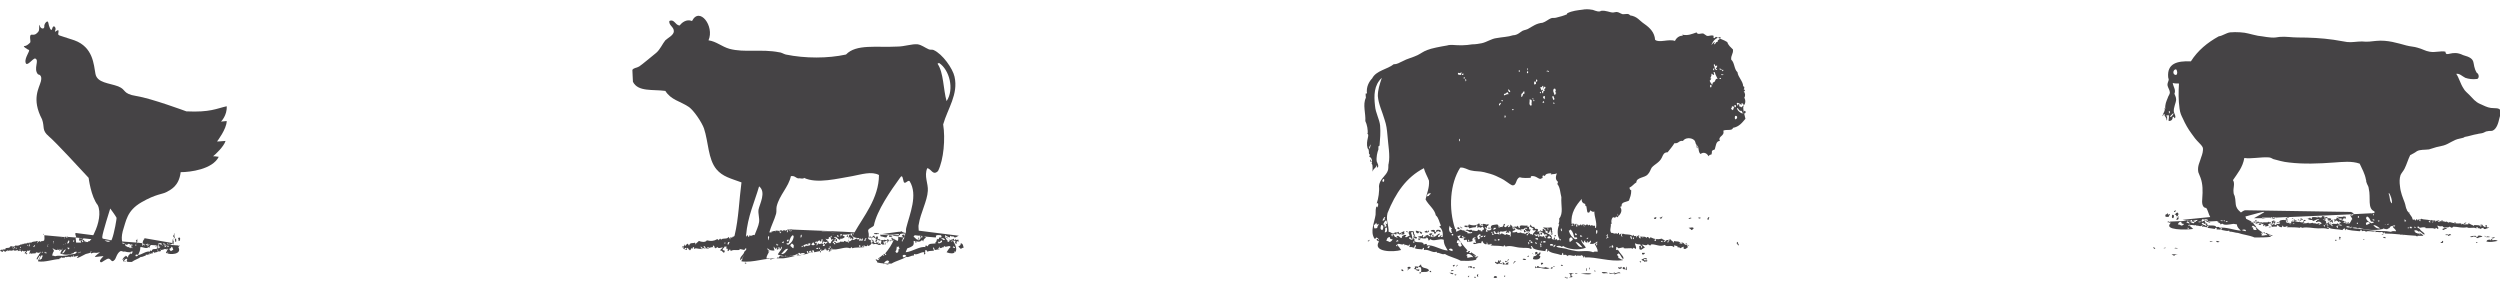 <svg id="Layer_1" xmlns="http://www.w3.org/2000/svg" viewBox="0 0 440 50"><style>.st0{fill:#454345}</style><path class="st0" d="M389.1 42.6c-.1-.1-.2-.1-.2-.2.2.1.3.1.6.1-.1 0-.2.1-.4.1zm-10.1.9c.3.1.5.3.1.3.1-.1-.2-.1-.1-.3zm11.6-1c.1.2-.7.2-.5-.1.3 0 .3.1.5.1zm-9.4 1.1c0 .1-.4.1-.4.1 0-.1.2-.1.4-.1zm1.5.1c.2-.2.4 0 .6 0 0 .1-.5 0-.6 0zm39.7-2.4c.1-.1.2-.2.4-.2-.1.1-.2.2-.4.2zm8.7-.1c.2 0 .3.1.3.2-.3-.1-.3.2-.6.1 0-.2.2-.2.3-.3zm-47.8 3.5c-.2.1-.5.1-.6.3-.3 0-.3-.2-.5-.2.1-.1.8 0 1.1-.1zm39.9-3.4-.3.1c-.1-.1.2-.1.3-.1zm12.5.2c0 .1.1.2.3.2.2 0 0-.1.1-.2.3-.1.6 0 .8.1-.1.2-.8.1-.7.3h-.3c.1-.2-.4-.2-.5-.3-.2.1-.4.2-.7.1.3-.2.7-.2 1-.2zm1.8.2c.2 0 .2-.1.3-.1.2 0 .3.1.5.1-.2.1-1.1.1-1-.2.2 0 .1.2.2.2zm-17.6.2c-.2.1-.3-.1-.5-.1 0-.2.5-.1.5.1zm-8.2-.2c.2-.1.2.1.3.1-.1.1-.2.2-.3.2v-.3zm26.9.2h-.2c.3-.1.4-.1.7-.2-.1.2-.2.2-.4.3l-.1-.1z"/><path class="st0" d="M412 42c-.1.2-.2.1-.4.1.1-.2.2 0 .4-.1zm3.9.2c-.1-.1.1-.1.3-.1 0 0-.1.1-.3.1zm-4.7 0v.2c-.3 0-.2-.1-.2-.2h.2zm26.8 0c.3-.1.3.1.4.1.2-.1-.1-.1 0-.2.3-.1.2.1.3.2.3-.1.6-.1.9.1-.6.1-1.3.3-2 .1.1-.2.2-.3.4-.3zm-8.2.2h.2c0 .2-.1.2 0 .3-.2.1-.3.1-.5 0 .1-.1.4-.1.3-.3zm6.3.3c-.1.1-.4.1-.3-.1.2 0 .1.1.3.1zm-54.9-4.5c-.1-.1-.1-.3-.1-.4.3-.1.3-.2.4-.3.1.1-.1.2.2.3 0-.1.1-.1.2-.1.1.2-.3.2-.2.5-.2 0-.4-.1-.5 0zm0 1h.2-.2zm.4-.2c.1 0 .2.1.3.1h-.5s.1-.1.2-.1zm4.8-.1h-.2.2zm-2.2 0c.3-.1.4.1.6-.1.1.1.1.2.2.2.1-.1.1-.1.1-.2.2.1.4.1.7.2.1-.1.2-.2.4-.1.1.1 0 .1-.1.1l-1.8.1c-.1-.1-.1-.2-.1-.2zm21.7 0zm-6.8-.5h.2-.2zm1.2 0s.1 0 .1-.1h.1c-.1 0-.1.1-.2.2-.3 0-.3-.1-.5-.1.1-.1.1-.1 0-.1.2 0 .3 0 .5.1zm-.6 0c-.1 0-.1 0-.1-.1h.2s-.1 0-.1.1zm-1.5.1-.1-.1h.7c-.2 0-.4.1-.6.1zm.9-.1h-.3.3z"/><path class="st0" d="M400.1 38.3h.4s-.1 0-.1.1c-.1-.1-.3-.1-.3-.1zm-17.8-.5c.5 0 .3.4.2.6-.4 0-.2-.4-.2-.6zm.3-.5c.1-.2.2-.3.4-.3-.1.1-.2.1-.1.3-.1-.1-.1.1-.3 0zm.4 1.4c.1-.2.2-.2.1-.4.4.1.1-.3.3-.3-.1.2.3.7-.4.7zm-.3-.9c.2-.1.2-.3.5-.4.2.1.2.2.2.4-.1.1-.2-.1-.3 0 .4-.1.2.3 0 .3-.1-.2-.1-.4-.4-.3zm18.2 1.1zm12.8-.6c0-.7.1-.7.3-.6-.2 0-.3.1-.3.6zm-16.9 1.3zm12.9.3zm-8.5-1v.1h-.1c-.1 0 0 0 .1-.1zm-13.1-.3c0 .1 0 .2.1.2h-.3c0-.1-.1-.1-.2-.2.2.1.3.1.4 0zm22.6.6zm-22.1-.2c.1.1.3.1.4.1 0 .1-.1.1-.1.1-.3-.1-.6-.2-.8-.4h.3c.2.1.2.1.2.2zm-2.5-.1h.1c-.1 0-.1.1-.3.1 0-.1.1-.1.2-.1zm17.1-.3s.1 0 0 0c.1 0 0 0 0 0zm.1 0c.1 0 .1 0 0 0zm2.6-.1s-.1 0 0 0c0-.1-.1-.1-.1-.1h.1v.1zm-2.3-.1v.1c-.1 0-.2 0-.3.1.1-.1.1-.2.3-.2zm15.9 2.7c.1 0 0 .2-.3.2-.1-.1.2-.1.3-.2zm11.3.1c.2.1-.2.2-.3.2-.4-.2.4-.1.3-.2z"/><path class="st0" d="M381 19.2c0 .5-.3.7-.4 1.2.2.2 0-.4.4-.3-.2.4.4.5.3 1.1.3-.1-.1-.9.3-1 .3.3 0 .8.1 1.1.4 0 .7-.2.7-.7.2-.2.3.3.4.2.2-.4-.1-.7-.2-1.1-.1-.8.4-1.6.4-2.2 0-.4-.2-.7-.3-1 .3-.7-.2-1.2-.3-1.9.3.1.7.1 1.1.1-.1 1.6-.1 2.9.1 4.4.1.8.3 1.2.6 1.8.4.9.9 1.8 1.5 2.6.4.6.8 1.1 1.3 1.6.2.2.6.6.7.9.1.5-.1 1.2-.3 1.7-.2.8-.7 1.5-.5 2.6.1.3.3.7.4 1 .4 1.1.4 2.3.3 3.6-.1.8 0 1.7.7 1.7.3.4.4 1.1.7 1.6l-5 .5c.3-.1.8.3 1.1.1.3.1.4.1.6-.1.1 0 .1.1.1.2.3-.1.6-.1.9-.2.1 0-.1.2.1.2-.1.1-.2.1-.3.1h1.1c-.1-.1-.2-.2 0-.4.4 0 .6-.1 1 .1-.1.1 0 .2 0 .3l1.7-.1h.3c-.2 0-.3.1-.4.1.2.2.6.2.6.5.2 0 .2-.2.4-.1.3.3 1.2.1 1.9 0 .2 0 .4.1.6.1 0 .5.4.8.7 1.1-1.3-.1-2.7-.7-3.8-.5.2-.2-.4-.2-.5-.1-.2-.5-1.2-.2-1.7-.4.3-.1-.1-.2.1-.3-.2.1-.3-.2-.3-.1.2.2.1.2 0 .4-.4.1-.4-.1-.7-.2 0-.1.1-.2.3-.2 0 .2.3.2.4.3 0-.3-.1-.4-.2-.6h-.3v.1c-.3 0-.5.2-.8.1 0-.1.2-.1.2-.2h-.6v.1c-.3.1-.3.1-.4.3-.4 0-.6-.4-.9-.2 0 .1.2.1.2.2-.2.1-.3-.1-.5-.1-.1-.1-.2-.3-.4-.3 0 .1-.1.1-.1.1s0-.1-.1-.1l-2.4.1c.1.1.1.1.1.2-.2 0 0-.2-.4-.2-.1.1.3.2.4.3-1.2 1.2 2.6 1.2 4 1-.2-.2-.4-.4-.7-.6.1-.3 1 .1 1.2-.1.1.1.1.1.1.2.2-.3.7.3 1-.2.2.1-.2.2 0 .3.3-.1.5.1.8.1 0-.2.2-.2.3-.3.1.1-.1.2-.2.4.5.1.9.1 1.3.2.1-.1.1-.2.2-.2.2.1.2.2.1.3.8-.1 1.7.4 2.2.2.1 0 .1.1.1.2.4-.1 1 .2 1.5.2.8.3 2 .4 2.9.8 1 0 1.9 0 2.8-.1 0-.2.3-.2.4-.3-.1-.1-.3 0-.4.1-.3 0-.2-.2-.4-.2.2-.1.2.1.5.1-.2-.2-.6-.2-.8-.4-.1 0-.2.1-.4.1-.1-.1.2-.1.1-.2-.3-.1-.2.2-.5.2-.2 0-.1-.2.1-.2-.5-.3-.9-.6-1.2-1 0 .2 0 .4.2.4-.1.4-.9.1-.6-.2-.1-.1-.3-.1-.3-.1 0-.1.1-.2.2-.3.1.1.2.1.3.1-.1.2 0 .2.3.1-.2-.2-.4-.4-.6-.7.3 0 .4-.1.6-.1.2.2-.2.1-.1.3.2 0 .4-.1.4.1.1-.1.6-.2.2-.3.2 0 .3.1.4.1-.1.1-.1.2 0 .3.4-.1.3.1.4.2.4 0-.1-.2.1-.2.3 0 .2.2.2.3.2-.1.6-.1.6-.2-.3-.2.1-.4.5-.4.1.2-.3.1-.2.2.1.1.2.1.3.1-.3.1-.1.2 0 .3-.1.1-.6-.1-.6.1.3.1.6-.2 1.4-.1 0-.2.1-.2.2-.3.1.2.3.4.7.4.1-.1.1-.2 0-.3.2 0 .2.2.3.2.3.1.4 0 .6-.1.1 0 .1.1.2.1 0 .1-.3-.1-.2.1.8 0 1.7 0 2.3.1 0-.1.1-.1.1-.1.2 0 .2.1.3.1.9-.2 1.9.1 2.8.1.6 0 1.1-.1 1.7.1.2 0 .2-.1.2-.2-.3 0-.4-.1-.3-.2.2 0 .2.2.4.2h-.1c.6.3 1.5.2 2.4.4 0-.1.1-.2.3-.3.2 0 .1.2.1.3.2.1.1-.2.2-.2.5.3 1.6.3 2.4.4.2 0 .1-.2.2-.3.2 0 .1.2.2.3.3-.1.6-.1.7.1.4-.3 1.2.1 1.6-.1.1 0 .2.1.1.2.2-.2.8.1 1-.1.2.1.4.1.3.2.2.1.1-.1.2-.1s.2.2.1.2c1.7 0 3.6.3 5.5.4.1.1.2.1.3.1v-.1h1c-.1-.3-.7-.4-.8-.8.4 0 .6.5 1 .6.2-.3-.7-.6-.8-1-.2-.1-.6-.3-.4-.4.3-.1.2.1.4.2.4-.1.5-.1 1-.1.1.1-.1.1-.2.1.5.2 1.3-.1 1.9.2 0-.1.1-.1.1-.2.2 0 .2.2.4.2.2-.3-.2-.4-.1-.6.3.1.4.2.9.1 0 .2.4.2.3.4-.1.1-.2-.1-.3.1-.1.1.1.2.1.2.3-.1.4-.3.7-.2-.1-.2-.4-.2-.6-.3.1-.1.7.2 1-.1.2 0 .2.2.5.2 0-.1.1-.1.2-.2.8 0 1.5.3 2.4.1.3.3 1.2-.1 1.6.2.2 0-.1-.2.1-.2.2-.1.2.1.2.2.3-.1.3 0 .4.1.3-.1.4-.2.6-.2.1.1-.1.2.1.2.3.1.3-.1.6-.1.1-.1 0-.2-.1-.2.1-.1.3.2.4.1-.1-.2-.6-.1-.6-.3-.1 0 0 .2-.1.2-.2-.1-.3-.2-.5-.3-.2-.1-.1.2-.3.2-.2-.4-.8-.2-1.1-.3-.1.1-.1.2-.1.2-.1-.2-.5-.2-.7-.4-.4.1-1.2.2-1.5-.1-.8.1-1.3 0-2-.2-.2 0-.3.1-.3.1-.1-.1-.2-.2-.4-.2-.1 0-.1.1-.1.1-.3-.3-1.1 0-1.4-.3-.2.1-.3.1-.4.2-.2-.1.1-.1 0-.2-.3 0-.5.1-.6-.1-.1.1-.1.1-.2.1-.7-.2-1.2-.1-1.7-.3 0 .1-.1.1-.1.1-.1.1-.1.2.1.3-.3.1-.4-.1-.2-.3-.3 0-.3.1-.4.2-.1 0 0-.2-.1-.2-.2-.1-.1.2-.3.2-.1 0-.1-.1-.1-.2-.1.1-.3.1-.4 0 0-.3-.2-.5-.4-.8-.1-.1-.1-.2-.2-.3h.1c-.1-.1 0-.1-.2-.1-.1-.2-.3-.3-.3-.5-.2-.3-.2-.8-.4-1.3-.3-.8-.7-1.7-.8-2.8-.1-.7-.1-1.4.1-2 .2-.4.5-.7.7-1.1.4-.8.6-1.6 1-2.4.4-.2.8-.4 1.2-.7.6-.3 1.3-.2 2.1-.3.4-.1.9-.3 1.3-.4.4-.1 1-.2 1.3-.3 1-.3 1.7-1 2.8-1.2.3-.1.7-.1.9-.3.7-.1 1.5-.4 2.2-.5.3-.1.7-.1 1-.2.3-.1.5-.3.8-.3.3-.1.6 0 .9-.1.7-.3 1-1.3 1.2-2.2.1-.3.3-1 .2-1.3-.2-.6-1-.4-1.7-.5-.7-.1-1.2-.4-1.9-.7-.9-.4-1.2-.9-1.9-1.6-.3-.3-.8-.7-1-1.1-.6-.9-.8-1.9-1.3-2.6.6-.1 1 .4 1.6.7.6.2 1.2.3 2.1.2.4-.2.3-.9-.1-1.1-1-1.7.2-2.4-2.4-3.1-2-1-3 .5-3.1-.6-.8-.2-1.8.2-2.8 0-.7-.1-1.3-.5-2.1-.7-.6-.2-1.3-.2-2-.4-1.5-.4-3.3-1-5.3-.8-.8.1-1.6.2-2.5.1-.9 0-1.8.2-2.6.1s-1.6-.3-2.4-.4c-2.1-.3-4.2-.4-6.3-.4-1.1 0-2.1-.2-3.2-.1-.2 0-.5.1-.7.1-1 .1-2.1-.2-3.1-.3-.6-.1-1.2-.3-1.7-.4-.7-.2-2.1-.3-3.2-.2-.7.1-1.3.6-2 .7-2 1.1-3.7 2.5-4.9 4.4-2.5-.1-4.2.4-4 2.8 0 .1.1.3.1.4 0 .3-.3.6-.2 1.1.1.4.4.8.4 1.2 0 .3-.3.6-.4 1-.2.5-.5 1.1-.4 1.9-.3-.4-.2-.2-.1 0zm56.4 20.5c.1-.1.2-.1.3 0 .1.1-.1.2-.2.2 0-.1-.1-.2-.1-.2zm-.9-.1c.1-.1.5-.1.5.1-.1 0-.6 0-.5-.1zm-1.9-.4c.1.2-.2.2-.2.3-.3.1.1-.2.2-.3zm-1 .2c.1-.1.3-.3.5-.2-.1.1-.4.3-.5.2zm-.5-.1h.2v.2c-.1 0-.2-.1-.2-.2zm-1-.2c.2.1.1.3-.2.2 0-.1.1-.1.2-.2zm-2.4-.3h.2c.1.1 0 .2-.1.2-.1-.1-.2-.1-.1-.2zm-.7 0c.3-.1.5.2.3.3-.2-.1-.3-.2-.3-.3zm-.9.2h.2c0 .1-.1.1-.2.2V39zm-.7-.1c.3-.1.4.1.3.3-.1 0-.1-.2-.3-.3zm-2.3 1.2c-.2 0-.2-.1-.2-.2.2 0 .4.2.2.2zm.6 1.1c.1 0 .2 0 .2-.1h-.4c-.1-.1-.2-.1-.4-.1.2-.2-.2-.2-.2-.4.4-.3 1 .3 1.1.6-.1.1-.2 0-.3 0zm-27.6 0c-.1-.1-.2 0-.2-.1.3-.3 1 0 1.2.3-.5-.1-.8.2-1.1 0 0-.1.1-.1.1-.2zm-13.7-1.8c-.1.2-.3.3-.5.3-.2-.1-.3-.2-.6-.2.1-.2.1-.4.6-.5 0 .4.2.4.5.4zm.6.7c.2-.1.3.2.2.2-.1-.1-.3-.1-.2-.2zm.5-.4c-.2-.1-.4.1-.4 0s.4-.3.4 0zm2.9 0c-.1.1-.2.1-.3.1-.1-.2.2-.2.3-.1zm2.7.5c0 .1-.1.1-.1.2-.2 0-.3-.1-.3-.1.2 0 .1-.2.4-.1zm25.3-1.9c.2 0 .1-.2.2-.2.5.2.5.6.7.9.2 0 .4 0 .5.1 0 .1-.2.1-.4.2-.5-.2-.9-.5-1-1zm0 .9c.2 0 .2-.2.5-.1 0 .1.2.1.2.2-.2.1-.3.2-.6.3-.1-.1-.1-.3-.1-.4zm3.7.3c.1 0 .1-.1.2-.1h.1c0 .1-.1.1-.1.2-.1-.1-.1-.1-.2-.1zm-.2 0h-.2c.1-.1.1-.1.2 0zm-.5-.1c-.1 0-.1 0 0 0zm.2-.2s.1 0 .1.1c0-.1-.1-.1-.1-.1zm-.7-.3c-.2 0-.2.1-.3.1-.1-.1-.1-.1-.1-.2.1 0 .2 0 .4.1zm0 1.3c-.6.1-1-.3-1.2-.6.4 0 .8.3 1.2.6zm-1.3-1.6c.1 0 .2 0 .3.1.1.1-.1.1-.2.1-.1-.1-.2-.1-.1-.2zm-.5-1h-.2.2zm-.2 0c0-.1 0-.1 0 0h.1c0-.1 0 0-.1 0zm.4 0h.1l-.1.1v-.1zm.5.1v.2c-.2 0-.2-.1-.1-.2h.1zm.3 0zm2.9-1.9c-.5-.3-.3-1.1-.6-1.7 0-.1.1-.1.1-.1.3.5.5 1.1.5 1.8zm3.4 4.1c0 .1.1.2.2.2-.2 0-.1.1-.3.1-.3-.2-.3-.3.1-.3zm-.4.2c-.1 0-.1.1-.1.1-.3 0-.1-.3.1-.1zm-.7-1.2c0-.1-.2-.1-.2-.2.2 0 .2-.1.3-.2-.2.2-.1.2.1.4-.1.1-.3.1-.4.1 0-.1.3 0 .2-.1zm-9.3 1.2c.2-.1.8-.1 1 .1.1-.1.1-.1.3-.1 1 .4 2.8.5 4.1.2-.2-.3.8.3.9-.1.3.1.3-.4.6-.4h-.1c.3 0 .4-.1.7-.2.2.2-.3.2-.4.3.2.3.6.5.6.8-.3 0-.6-.1-.9.1-1-.2-2.1-.1-3-.2-.6-.1-1.1-.1-1.5-.2-.8-.2-1.8-.1-2.3-.3zm7.4-.2c-.1-.1-.1-.2.1-.2 0 .1 0 .2-.1.2zm-6.3-1.9c.1.1.1.2.1.3-.3.1-.3-.2-.1-.3zm-.1 1.2v.2c-.1 0-.2 0-.2-.1-.1-.1.1-.1.2-.1zm-1.4 1c0-.2.2-.3.4-.3-.1.1-.2.2-.4.3zm0-.2c-.3.1-.3 0-.6 0-.2-.3.6-.2.6 0zm-1.2-.8c.2-.2.3-.2.4-.3-.1.2.1.2.3.3h-.7zm-.7.4c.2-.1.4-.1.5.1-.3 0-.5 0-.5-.1zm-.5.2c.1-.1.2 0 .3 0-.2.1.2.3-.2.3 0-.2-.1-.2-.1-.3zm.2-.1c-.1-.1.1-.1.2-.1s-.1.1-.2.1zm-1-.1c0 .1.3.1.2.2-.3 0-.4-.1-.2-.2zm-.9-.1h.2c0 .1.1.1.1.2-.3 0-.3-.1-.3-.2zm-.1-.5c-.1-.2-.4-.3-.6-.4.2-.1.2.1.4.1.1-.1.2-.2.2-.3-.1 0-.1.1-.2.1-.2-.1-.1-.4.1-.3-.1 0-.1 0-.1.1.2.1.5.1.6.3-.1.1-.2 0-.2.1.2.2.4.1.7.1-.1.2-.5.2-.5.5h-.4zm.1.4c-.1 0-.1.1-.2.1-.2 0 .1-.2.2-.1zm-.6.2c.3-.1.4.3.1.3.1-.2 0-.2-.1-.3zm-5.4-.2c.1 0 .1-.1.3-.1.1.1-.3.2-.3.1zm-.7 0c.2-.1.4-.1.4.1-.1-.1-.4-.1-.4-.1zm-.4-.8c.2 0 .2.1.3.1.1.1-.4.1-.3-.1zm-.1-.2c.1 0 .2 0 .3.1-.1 0-.1.1-.3.1v-.2zm-2.5.6c.1-.1.3-.2.5-.2-.1.1.1.1.1.2-.3-.1-.3.1-.3.2.1.1.2.1.3.2-.5.2-.5-.2-.6-.4zm-2.9-.2c.1 0 .1-.1.2-.1.1.1.1.2-.2.2.1 0 0 0 0-.1zm-1.6-.3c0-.1 0-.2-.1-.2h.1l-.1-.1v-.1c1.5-.4 3.2-.9 3.3-.8.2 0-1.3.8-1.8 1.1h1.5s-.1 0-.1-.1h1.6v-.1h.1l.1.1h.2l-.1-.1c.1-.1.3.2.4 0 .1 0 .1 0 .1.1h-.1.1l.2.2c0-.1-.2-.1-.2-.2l2-.1-.1.1h.2c.1 0 .3 0 .3-.1l11.4-.5s-.1 0-.1-.1c.1-.1-.3-.2-.4-.3l-18.7-.3c.1 0-.2 0-.7.4-.3-.3-.6-.5-.8-1-.2-.5-.1-1.2-.3-1.9-.1-.2-.2-.4-.2-.7-.1-.7.3-1.5-.1-2.1.8-1.2 1.7-2.2 2-3.9 1.2.2 2.9-.2 4.3-.1.3 0 .6.2.8.3.8.2 1.7.5 2.8.6 2.5.3 5.2.2 7.9 0 1.5-.1 3.1-.3 4.5.2.4.9.9 1.7 1.1 2.8.1.2 0 .3.1.5.1.4.4.7.4 1.1.4 1.6-.3 3.5 1 4v.3l-3.8.2s.1 0 .1.1c-.2.2-.4.1-.6.1.2.2.5.8.4.7-.1-.2-.3.8-.7.8 0-.1.2-.2 0-.3-.2 0-.1.2-.2.3-.1-.1-.2-.1-.3-.1.2-.4-.9-.6-1.2-.7.2-.1.3-.1.4-.2.3.1-.1.2.2.3.3-.1.2-.3.4-.4 0 .1 0 .2.2.2.1-.2.1-.4-.1-.4-.4.1-1.1.1-1.4 0 .1.2.5.2.5.4-.3 0-.3-.2-.6-.2 0 .1.1.2-.1.3-.1.1-.3-.2-.4 0 .5 0-.1.3.2.4.1-.1.2-.1.2-.1.1-.2-.2-.1-.2-.2.3.1.6.2.7.4.1-.1 0-.2.2-.1.1.1.3.1.2.2-.3-.1-.3.1-.2.3-.3.1-.2-.2-.4-.2-.2.3-.7-.1-1 .2-.1 0-.1 0-.1-.1 0 .1.1.1.1.2-.2-.1-.4-.1-.5-.2.1-.1.2-.1.4-.1 0 0 0-.1-.1-.1-.2 0-.1.2-.3.1.1-.2-.4-.1-.2-.3.3.2.3.1.7 0 .1.1-.1.2.1.2.3-.2-.2-.3.1-.5-.2-.1-.3.1-.4.1 0-.1.1-.2.1-.3-.2-.1-.3-.1-.6-.1 0-.1-.2-.2-.2-.2-.3.1-.5-.2-.8-.2.1.2-.2.1-.1.3-.2-.1-.4.1-.4 0 .1 0 .1-.1 0-.1-.7.1-1.5-.2-1.3.3-.3.1-.2-.2-.4-.2 0 .2-.3.1-.4.2.2.1.5.3.9.2 0 .1 0 .2.1.2.4-.1.8-.5 1.1-.2-.1.1-.3-.1-.4.1-.1.2.3.1.2.2-.2 0-.1-.2-.4-.1 0 .1 0 .2.1.2.2 0 .3-.1.4-.1.3 0 .3.2.6.3-.3 0-.3.3-.6.2-.1-.2.3-.1.2-.2-.3-.1-.3.1-.6.1-.2-.2-.6 0-.7-.2-.2.1-.6.1-.7.1.2-.1-.1-.1-.1-.1-.2.1-.4.1-.7.1h-.2c0-.1.1-.1.2-.1v.1c0-.2.1-.2 0-.4.2 0 .3 0 .3-.1-.1-.1-.1-.1-.3-.1-.1 0 0 .2-.1.2v.2c-.3.1-.6 0-.7-.1-.2.2-.6-.1-1-.1 0 .1-.1.1-.1.2 0-.1-.2-.1-.2-.2.1-.1.2-.1.2-.2.4.1.6 0 .8 0l.1.1c.1 0 .2-.1.2-.1-.1.1.3.1.3.2.1-.1-.2-.2 0-.3 0 .1.2.1.3.1 0-.2-.2-.2-.4-.3v.3c-.1 0-.2 0-.3.1h-.1c0-.1.2-.1.1-.2-.3.1-.4.2-.7.3 0-.1-.2 0-.2-.1.1-.1.2-.1.2-.2-.2 0-.1.1-.3.1.1.2-.2.2-.2.3h-.2c0 .1.1.2.1.3-.3-.1-.6-.1-.9-.1.1-.3-.2-.2-.1-.4h.2c0 .2.1.3.2.3-.1-.1-.1-.3-.3-.4h-.2c-.1 0-.2 0-.2.1v-.1c-.5 0-.9.1-.8.4-.3.1-.5-.1-.5.1.3.1.5-.1.6 0 0 .3-.6.2-.8.2l.1.1h.2c-.2 0-.1.2-.3.1-.1 0-.1 0-.2-.1v-.1c-.1.1-.3.1-.5.2-.1-.2.2-.2.5-.2.1-.2.2-.3.2-.4h-.2v.1c-.2 0-.3.1-.3.2h-.3c0-.1 0-.2-.1-.2-.1.1-.2 0-.3-.1-.2.3-.8 0-1.1.2-.2-.2-.6.1-.7-.2-.1 0-.2 0-.3.1V39h-.5c-.1 0-.1 0-.1.1.1.1.4.2.7.2v-.1c.5 0 .7.3 1.1.2.1.3-.6.1-.8.2.1-.3-.6-.2-.7-.4-.3.1-.4-.1-.8-.1 0 0 .1-.1.2-.1l-1-.5zm9.8-.1c.1 0 0 0 0 0zm2.6-.1c0-.1.2-.1.3-.2.1.2 0 .2-.3.2zm4.8-.3c.2 0 .2.1.2.2-.2 0-.3-.1-.2-.2zm-17.1.7c-.1.1-.1.1-.1.2.1-.1 0-.1.1-.2zm-.1.2c.1 0 .1 0 0 0zm-.7 1.6c.2-.2.9-.1.6.2-.2-.1-.5-.1-.6-.2zm-2.5-1.5c-.1 0-.2.1-.3.1v-.2c.1 0 .2 0 .3.1zm-.7-.2h.2c-.1.1.1.2.2.2-.2 0-.2-.1-.4-.1-.1 0-.1 0 0-.1zm-.5 0h.2c.1 0 .1.1.1.1-.2.1-.3-.1-.5 0 0-.1.2 0 .2-.1zM383 12.2c.2.2.3.8 0 1-.7 0-.6-1 0-1zm-1.1 8.3.6-.6c.1.3-.3.5-.4.7 0 0-.1-.1-.2-.1zm-.2-.9c.1 0 .1-.1.1-.1.1.1.1.2.1.3-.1.1-.1.2-.2.2.1-.1 0-.2 0-.4zm-.4.7c0 .1 0 .3-.1.2 0-.1 0-.3.1-.2zm-214 22.1zm-11.3-.6c-.4 0-.6-.2-1-.2 0-.1-.1-.2-.1-.3l1.4.1c-.1.1-.2.2-.3.4zm8.7 1.1c0-.1-.1-.1-.1-.2.1-.1.2-.1.3-.2 0-.2.1-.3.1-.4h.3c0 .5-.3.7-.6.8zm3.4-.1c0-.1 0-.3.1-.4l-.9-.1.6-.3c0 .2 0 .2.1.3.1 0 .1-.2.2-.2.2.3.3 0 .5.1v.4c-.1-.1-.1-.1-.1-.2l-.1.1c-.3 0-.1.4-.4.3zm-47.6 1.5zm48.6-1.5c.4.1.4.4.5.8-.3 0-.4.2-.5.2-.2-.2-.4-.3-.4-.5.2 0 .4-.1.4-.5zm-14.3.2s-.1 0-.2.1v-.2c.2-.1.3-.1.2.1zm13.9-.5zm-3.2-.6c.1.1.2.1.3.1-.1.1-.1.2-.1.3h-.2c-.1-.2 0-.3 0-.4z"/><path class="st0" d="M167 42.2c.1-.1.2.1.3.1h-.3v-.1zm-10.5-.5v-.3l.6.1c-.1.2-.3.2-.6.2zm.6-.2s.1-.1.2-.1h.9v.2l-1.1-.1zm1.4-.1h-.3v-.2c-.4 0-.7.1-.9.1h-.8l-1.3-.1c.8-.1 2.2-.3 2.9-.4h.1c.3 0 .5-.1.5-.1.1.2.4.2.6.3l-.1.1c-.3 0-.5 0-.8.1 0 .2 0 .2.1.2z"/><path class="st0" d="M154.3 41.2h.9-.5v-.1l-.7-.1c0 .2.2.3.3.2zm-5.1.5zm19.2.9s.1 0 0 0c.1.2-.1.3-.2.4 0-.2.1-.3.2-.4zm-9.2-1.5c0-.1.1-.1.1-.2 0 .1.1.1.1.2h-.2zm-10.2.5c.1-.1.1-.2.2-.2s0 .2 0 .3c-.1 0-.2 0-.2-.1zm8.3.8v.1c-.1 0-.1 0-.2-.1v-.1c.1.1.2.1.2.1zm10.9.6zm-13.6-.3c.1 0 .1.1.1.1v.1c0-.1-.1-.1-.1-.2z"/><path class="st0" d="M154 41c.1.3.3-.1.4 0 0 .1-.1.2-.1.2h-.5c.1-.1.1-.2.2-.2zm.6 2h.1c0 .1 0 .1-.1 0 0 .1 0 .1 0 0zm1.9-1.7v.1h-.2s.1 0 .2-.1z"/><path class="st0" d="M111.4 14.4c.9 1.8 3.5 1.3 5.7 1.6 1 1.6 2.6 1.8 4.1 2.8.9.6 2.3 2.7 2.7 3.8.8 2.4.7 5.4 2.2 7.2 1.1 1.3 2.5 1.6 4.4 2.3-.4 3-.5 6.4-1.2 9.3 0 .1-.1.2-.2.3 0 0 0-.1-.1-.1-.1.3-.2.2-.5.2-.1.1.2.3 0 .3-.1-.2-.2-.3-.3-.4-.2.5-1 .1-1.3.5 0-.1-.1-.1-.1-.2-.2 0-.2.2-.3.3-.1-.1-.1-.2-.3-.2-.5.3-1 .4-1.8.2-.2.4-1 .3-1.4.1-.2.3-.5.3-.6.7 0-.2 0-.3-.1-.4-.3.2-.9-.1-1 .5-.2 0-.1-.3-.3-.3-.2.1-.3.3-.4.4-.1-.1 0-.3-.1-.3 0 .4-.4.3-.5.5.1.2.3-.2.4-.1-.1.1-.2.2-.1.4.1 0 .1 0 .2.1v-.2c.1-.1.2-.1.3 0 0 .1-.1.1-.1.2h-.2c.1.1.2.1.3.1.2-.1 0-.3.1-.4.2.1.3.3.6.3.2-.2.2-.3.4-.1 0-.2 0-.3.2-.3s-.1.3.1.3c.3-.3 1.2.3 1.4-.2.7.4 1.4-.2 2.1-.1.1.1.2.1.2.2.2 0 .2-.2.4-.2.2.4.8-.1.9.1-.2.2-.4.3-.5.5.3-.1.4.2.7.4.1-.1.2-.2.1-.4s-.2.1-.3-.1c-.1-.3.3-.3.3-.6h.4c0 .1-.1.2-.1.3.1.1.2.1.3.1 0 .1-.1.3 0 .4.2 0 .2-.3.4-.3 0 .1.1.1.1.3.5-.4 1.3 0 1.7-.3-.1 0-.2 0-.2-.1.4.1.5.1.9.2.1-.1.1-.3.3-.3.2.2-.2.5-.3.6-.1.6-.9.9-.7 1.5.3-.2.4-.7.7-.9-.2.2-.3.4-.4.7h.1c-.1.1-.2.2-.2.4 2.1.3 4.3-.7 6.3-.5-.1 0 .1-.2.1-.3.1.1.1.2.2.2-.1-.3.2-.3.3-.4.2.3.7-.1.8.2 0-.2 0-.2.1-.2.3.4 1-.3 1.4.2.1-.2.4-.2.6-.2.1-.1 0-.4.2-.4.1.1 0 .4.2.4.7-.3 1.7-.2 2.1-.8.2-.1 0 .3.2.3 0-.2-.1-.5.1-.5.1.1.2.2.2.4.8-.2 1.5-.2 2.1-.6 0 .1 0 .3.2.3.5-.3 1-.2 1.5-.2.9-.1 1.8-.5 2.5-.2.2 0 .1-.2.3-.2 0 .1.1.1.1.2.5-.2 1.4-.1 2.1-.2.1-.2-.2-.1-.2-.2.1 0 .1-.1.2-.1.1.1.3.2.5.1.1-.1.1-.3.2-.4-.1.1-.1.3 0 .4.4-.1.6-.4.7-.7.1.1.2.2.2.4.7-.2.9.2 1.3.1 0-.4-.4-.1-.5-.2 0-.2.2-.3.1-.4-.1.2-.2.3-.4.1.1-.1.1-.2.2-.2-.1-.2-.1-.3-.3-.3-.1-.2.1-.2.1-.3.2 0 .3.2.4.3.4 0 .7.4.4.7.1.2.3.2.5.3.1-.2 0-.4.2-.4.2.1-.2.3.1.4.1-.2-.1-.4.3-.4.1-.2.1-.2 0-.4.2 0 .2-.2.4-.2-.3.2.1.3.2.4.1-.3.2-.2.4-.1 0-.3-.2-.2-.2-.4v-.2c.1 0 .2.1.2.1v.1c.1 0 .2.1.3 0-.4 1-1 1.9-1.6 2.6.1.1.3.3.1.3-.2 0-.1-.3-.4-.2-.1.2.2.1.1.3-.2 0-.2-.1-.3-.1-.2.3-.6.4-.8.7.2.1.3-.3.4-.1-.2 0-.2.3-.4.3-.1-.1-.3-.2-.4-.1.1.2.3.2.3.5.8.2 1.6.2 2.5.2.8-.5 1.9-.7 2.6-1.2.4.2.9-.3 1.3-.2.1-.1 0-.2.1-.3.5.3 1.3-.5 2-.3-.1-.2-.2-.3.1-.4.1.1.2.2.2.3.4-.2.8-.1 1.2-.2-.1-.2-.2-.4-.2-.6.1.1.3.2.3.5.3 0 .4-.1.8-.1.2-.2-.2-.3 0-.5.2.7.7-.2.8.2 0-.2 0-.3.1-.3.2.4 1-.3 1.1.2-.3.2-.4.5-.7.9 1.2.5 2.4.1 1.2-1.9v-.1c-.2 0-.2.1-.4.1-.1-.2.2-.1.2-.2-.3-.4-.4.3-.8.3 0-.3-.1-.4-.3-.5 0-.1-.1-.2.1-.2.2-.1.2.2.3 0 0-.1-.2 0-.2-.1h-.2c-.1.1-.3 0-.4.1 0 .2.2.1.2.3-.3.2-.4-.2-.7-.2 0-.1 0-.2.1-.2h-.4c-.1.3-.1.5-.1.9.2-.1.4-.2.4-.4.2 0 .2.1.2.3-.3.1-.3.3-.7.2-.1-.3-.2-.4 0-.7-.1-.2-.1.2-.3.1.2.2-.2.4.1.5-.4.4-1.5-.1-1.6.7-.1-.2-.6-.3-.4.1-1-.2-2.3.8-3.5.9.1-.3.2-.5.3-.7.4-.1.8-.3 1-.5.2-.3.1-.6.1-.8.6.1 1.1.3 1.4-.1.2-.1.2.2.3.2 0-.5.4-.5.5-.8-.2.2-.4-.3-.7-.1 0 .1.2.1.2.2-.2-.2-.3.1-.4 0 0-.2.1-.2.2-.4h-.5c.1.2.3.3.2.6-.2.2-.2.3-.4.3.1-.2.3-.4.1-.5-.1 0 0 .3-.1.4-.4 0-.5-.4-.8-.5 0-.1.1-.2.2-.3l.8.1v-.1c.1-.1.4 0 .5.1v.1l2.4.2c0-.1.1-.2 0-.3.3-.2.5-.1.9-.1.2.2.1.3 0 .5l.8.1h.1c-.1-.1-.2-.1-.2-.2.2-.1-.1-.4.1-.4.2.2.5.3.8.4 0-.2 0-.3.1-.3.2.2.3.1.5.1.3.5.7-.1 1-.1l-7.1-.9c0-.4-.1-.8 0-1.1.3-2 1.5-4.1 1.6-5.9.1-1.3-.7-2.6-.1-4 .7.1 1 1.4 1.9.5 1-2 1.3-5.7.9-8.2.8-2.8 2.7-5.3 2-8.4-.3-1.4-2.1-4-3.7-4.7-.2-.1-.5 0-.8-.1-.7-.3-1.3-.8-2-.9-1-.1-2.3.4-3.6.4-3.6.2-7.2-.5-9 1.4-3.2.7-7.2.7-10.6 0-.4-.1-.8-.4-1.2-.4-3-.6-6.1.1-8.7-.6-1.4-.4-2.3-1.3-3.7-1.5 1.1-2.5-1.6-6-2.9-3.4-1-.4-1.8.3-2.2.8-.8-.1-.9-1.2-1.8-.8-.1.8.8 1 .8 1.8 0 .7-1.1 1.2-1.5 1.6-.5.6-.9 1.6-1.6 2.2-1 .8-2.4 2-3 2.4-.5.3-.9.2-1.2.6 0 .7.1 1.6.1 2.1zm53.6-3.2c.2 0 .2-.2.3-.1 1.8 1.2 2.7 4.6 1.3 6.7-.6-2.1-.5-5-1.6-6.6zm3.1 33c0 .2-.1.2-.2.3 0 0 .1-.3.2-.3zm0-.6c-.1.2-.2-.1-.4 0 0-.4.3-.2.4 0zm-3 .2c.1-.2.3-.2.3.1-.2-.1-.3-.1-.3-.1zm-2.5.6c.2-.1.2.2.3.2-.1.1-.2.2-.3.2.1-.2 0-.2 0-.4zm-6.1 1.7c0 .1-.2.1-.2.1 0 .1.1.2.1.3-.3.2-.5-.2-.9 0 .1-.4.8-1 1-.4zm-34.9-2.2c.1.2-.4.1-.4.1 0-.2.4-.2.4-.1zm1.9 0c.1-.3-.2-.2-.2-.5.2 0 .5.4.2.5zm.7-.2c-.1.1-.3-.2-.4-.3.2-.2.4.1.4.3zm.3.1v-.3h.2c.1.2 0 .3-.2.3zm1.2-.3c-.2.1-.3-.2-.2-.3.2.1.3.1.2.3zm2-.8c0 .1-.1.2-.1.2-.1 0-.1-.1-.1-.2h.2zm.7-.1c-.1.2-.1.4-.3.5-.1-.2 0-.6.3-.5zm22-1.7c-1-.1-8.4-.4-11-.5h.1c-.2 0-.4-.1-.4 0h-.5l-.1.1h-.1s-.1 0-.2.1c-.1 0-.1-.1-.2-.1-.2-.1-.1.2-.2.2-.1-.2-.4-.2-.6-.1 0 .1.1.1.1.1-.1.2-.5-.4-.5 0-.1-.2-.4-.2-.3.1-.2-.4-.5.1-.7-.1v.2h-.4c.3-1.1.9-2.2 1.2-3.3.1-.4 0-.9.1-1.3.5-2 2.1-3.4 2.5-5.3.7-.1.8.3 1.3.4.3-.1.9.2 1-.1 2.3 1.1 6 .1 8.5-.3 1.6-.3 3.4-.9 4.7-.2 0 4.1-2.8 7.4-4.3 10.1zm-15.2.7c.2-.1.1.1.2.1-.1.2-.1.4-.1.6-.1-.1-.2-.5-.1-.7zm1.5 1.3c.1 0 .1.2.3.2-.1.2-.5.1-.3-.2zm.6-2.1h.2c0 .2-.2.1-.2.3-.1-.2-.1-.3 0-.3zm1.4 2.3c-.1-.1-.3-.1-.3-.2.1-.1.3-.1.4-.1.2-.5.2-1 .7-1.4.2 0 .1.2.2.2-.1.8-.5 1.2-1 1.5zm.6-.2c.3-.1.2.2.4.2 0 .3 0 .5-.1.6-.2-.1-.3-.3-.5-.4 0-.3.2-.3.2-.4zm-.7-2.4c.1.2.1.4-.1.4v-.4h.1zm-.1 1.8c.1-.1.2-.2.3-.1 0 .2 0 .2-.1.3-.1 0-.3 0-.2-.2zm.5-1.6c-.1 0-.1-.1-.2-.2h.2s-.1.1 0 .2zm.3-.1c-.1.2-.1.1-.2.1 0-.1.1-.1.1-.2h.1v.1zm-.6 3.2c-.3.4-.6 1-1.2.9.4-.4.7-1 1.2-.9zm-.8-1c-.1 0-.2-.1-.3-.1.1-.1.2-.2.4-.2-.1.1-.1.2-.1.3zm.3-2.2c.1 0 .1 0 .1.1l-.1-.1zm-.7.1c-.1 0-.1 0 0 0-.1 0 0 0 0 0zm-1.9.4h-.1.1zm5.3.7c0-.2 0-.4.1-.5.2 0 .1.6-.1.5zm.4 1.6c-.1.1-.1.1-.2.1v-.2c.1-.1.2 0 .2.1zm1.3-.3c-.1.1-.2.1-.3.2-.1-.1 0-.3-.1-.4.1 0 .3-.1.4-.1v.3zm5-1.4c-.2 0-.3-.1-.3-.3.2 0 .3 0 .3.3zm.3-.5h.3c-.1.1-.1.4-.3.4.1-.2 0-.3 0-.4zm2.1.3c-.1 0-.2-.1-.3-.1v-.3h.6c0 .1-.1.1-.1.2l-.2-.2c-.2.2.1.2 0 .4zm-3.3-.2c0 .1-.1 0-.2 0h.2zm-.4.5c-.1 0-.1-.1-.2-.1.2-.1.3-.2.3-.3 0 .1 0 .3-.1.4zm-1.3.3zm-.4-1.4 2.9.2c-1.5-.1-3-.1-2.9-.2zm-2.4 2.6c-.3 0-.4-.2-.5.1-.2.1-.3-.1-.3-.2.1-.1.4-.2.8-.3-.2.1 0 .2 0 .4zm16.5-1c.1 0 .2 0 .2.1l-.1.1c-.1 0-.1 0-.1.1 0 0 .1-.2 0-.3zm2.4.4v-.3c.1.1.2.1.2.3h-.2zm-1.6 2.3c-.1.2-.3.3-.5.3-.4-.4.2-.6.5-.3zm-1.7-1.6c.1.1.2.1.3-.1 0 .1.1.2.2.4v.1c-.1.1-.1.1-.2.1.2.5-.4.9-.5.3.2-.1.2-.4.2-.7 0 .2.1.3 0-.1zm-4-.9c.3 0 .5.1.4.3-.2 0-.4 0-.4-.3zm-.4.2c.1-.1.3 0 .3.2-.3 0-.2-.2-.3-.2zm-.6-.9c.1-.1.3.1.5 0 0-.3-.2-.1-.4-.1v-.5l.9.1-.9-.1c0-.2-.1-.3-.1-.7.2-.4.8-.5 1-.8.5-2.6 3-6.2 4.6-8.4.5-.8.5.4.7.8.3.3.7-.5 1-.2 1.5 2.4 0 5.8-.6 8.2-.1.3 0 .7-.1 1h-.2v.1h.1v.2c0 .1-.1.2-.1.3v-.4h-.3c-.1.1-.2.2-.2.3.1-.1.2 0 .2.1v.1h.3c-.1.2-.2.3-.3.5h-.1c.1-.2.1-.4.2-.5l-.9-.1c0 .3 0 .6-.1.7-.2-.1-.4-.1-.5-.3-.3.1-.4.3-.7.1-.1.3-.8.2-.6.6-.2-.2-.8.1-.8-.3.4.2.5-.3 1.1-.2-.1-.1-.2-.2-.3-.2-.2.4-.5-.1-.7.2-.3-.2-.8.3-1-.2-.1.1-.2.2-.3.1-.1 0-.1.2-.1.3h-.4c.1-.3-.1-.3-.3-.3-.1-.3.2-.3.2-.5.2 0 .2.2.3.2.2-.1.4-.2.5 0 .2 0 .1-.2.1-.3-.1 0-.1.1-.1.1-.2-.2-.2.1-.4.1-.1-.1-.1-.2-.1-.3h-.2c-.1.1-.2.3-.3.2-.1.4.2.6.2.9-.1.1-.2.1-.3.1-.1-.2-.1-.2.1-.3-.2-.2-.7-.2-.6-.6zm-.4.2c-.2.1-.1-.1-.2-.1h.3v.1zm-.3.2c.2 0 .1-.1.3-.1.1.3-.4.4-.3.1zm-.4 1.2c0-.1.2-.2.3-.1 0 .2-.2.1-.3.1zm-.5-1c0-.2.1-.3.1-.4h.2v.2c.1 0 .2-.1.2-.2h.2c0 .1-.1.2-.1.4-.2-.1-.4-.1-.6 0zm0 .8c.2-.1.2.1.3.1-.1.2-.4.2-.3-.1zm-1.9-.8v-.5c.1-.1.3-.1.3-.2.2.1-.1.2 0 .4 0-.2.3-.1.3-.2.1.1.1.2.2.2s.1-.1.1-.2c0-.3-.3-.1-.2-.3h.1c.2.2.6.3 1 .3h.1c.1.2-.2.2-.2.3-.1-.1-.1-.1-.1-.2-.3-.1-.7.5-.9.1-.2.3-.5.5-.7.3zm-.1.1c.2 0 .2.1.2.2-.1 0-.2 0-.2-.2zm-2.7.2c.2-.1.3-.4.5-.4.2.1.2.2.4.2-.1-.1-.1-.2-.1-.4-.3-.1-.2.2-.4.2-.1-.3.2-.1.2-.4-.1-.2-.3.1-.3-.1.3-.4.6.3 1 .4.1 0 .1-.2.1-.2.3.1.6-.1.8-.3-.1-.2-.4-.1-.4-.4.4 0 .9 0 1.3-.1-.1.2-.3.3-.2.6h-.1c-.1.3.1.4.1.7-.3.1-.5.1-.7-.1-.1 0-.3.1-.1.2-.1-.1-.5 0-.7-.1-.1.3-.4.1-.6.3-.2 0-.3-.4-.5-.2-.1.2.3.1.2.4-.2.1-.2-.3-.5-.3zm0 1c-.1.2-.2.2-.1.4-.2 0-.1-.5.1-.4zm-.7.5c.2 0 .1-.3.3-.3.2.2 0 .5-.3.3zm.4-.6c-.1.1-.1-.2-.2-.2.1-.2.3.1.2.2zm-.4.3c0-.2.1-.3.1-.3h.2c-.1.2-.1.3-.3.3zm-.5-1.9c.1 0 .1 0 0 0 .2.1.5.2.6-.1 0-.1-.1-.1-.1-.1.1 0 .2-.1.3-.1.1.2.2.3.2.5.2 0 .3-.2.4-.1-.2.2-.4.3-.5.7h-.3c-.1-.5-.5-.5-.6-.8zm-.1 1.7c.2.1.1.4-.2.3 0-.2.2-.1.2-.3zm-.4-.4c0-.1.1-.1.1-.3.2 0 .3 0 .3.1 0 .2-.2.2-.4.2zm-.5.7c.1 0 .1-.1.3-.1-.1.2-.2.3-.1.5-.4.1 0-.2-.2-.4zm-.2-.4c.2 0 .3 0 .2.2-.1 0-.2 0-.2-.2zm-.5.2c.1-.1.3-.3.4-.1 0 .2-.2.1-.4.1zm0-1.3c.2-.1.1.1.2.2 0-.1.1-.2.2-.3.1 0 .2-.1.3-.1v.1c0 .1.2.1.2.1.1-.1.1-.2 0-.3.1 0 .2-.1.3-.1 0 .2-.2.5 0 .7.1 0 0-.2.1-.3.4.1.4.2.7 0 .2.2-.2.2-.2.4-.2.1-.2-.2-.3-.2-.1.1-.1.3-.2.3-.2-.4-.7.2-.9-.2-.1.1-.1.4-.3.4.1-.3.1-.6-.2-.4-.1-.2 0-.1.1-.3zm-.8.5c.2-.2.3-.3.3-.4.1.2.2.2.3.5-.3.1-.5.1-.6-.1zm.1 1.4c-.3 0-.3.1-.5 0-.1-.3.6-.4.5 0zm-.9-.2c.2-.1.3.2.3.4-.2 0-.3-.2-.3-.4zm-7.1 1.3c0-.5.3-.8.5-1.3 0-.3-.5-.2-.3-.5.4.4.6.4 1.2.4 0-.3-.2-.4-.1-.7.1.2.2.3.3.4.2 0 .1-.3.3-.2 0 .1-.1.1-.1.3.3.1.4-.1.3-.4.2 0 .3.1.2.4.3-.1.2-.4.4-.5.1.5-.5.9-.7 1.4 1.2.5 2.9.4 3.7-.3.2 0 .2.1.2.2.2-.2.7-.2.9-.1-.5.4-1.4.3-2 .5-.3.1-.8.2-1.4.3-.8.2-1.8-.1-2.7.3-.1-.4-.4-.2-.7-.2zm.4-1.1c-.1-.1-.1-.2-.1-.4.1 0 .1.3.1.4zm-4.2 1.8c.1 0 .2.1.3.1-.1.1-.2.1-.3.1v-.2zm.2-4.7c.3-3.5 1.5-5.9 2.3-8.7 1.3 1 .1 3.1-.1 4.1-.1.7.2 1.5.1 2.2-.1.7-.5 1.5-.8 2.3-.3-.2-.5.3-.9 0 0 .1 0 .2-.1.3-.2 0-.1-.3-.3-.3-.1.1 0 .3-.1.3 0-.1 0-.2-.1-.2zm110-13.4c-.1.2.1.2.1.4-.3.1-.3-.5-.1-.4zm50.8 10.2c.2 0 .3-.1.5-.2 0 .2-.2.2-.2.4-.2 0-.3-.1-.3-.2zm8.7-.1c.1.2-.1.2-.1.5-.4 0-.1-.5.1-.5zm-9.7.1c.2.1.2-.1.4-.1.1.5-.5.4-.4.1zm8.2.1c-.1.1-.4.1-.4-.1.3 0 .4-.1.4.1zm-2.1 0c.2 0 .4-.2.5 0-.1 0-.5.3-.5 0zm-33.1 1.7c-.2-.1-.3-.1-.4-.2.3-.1.3.1.4.2zm-7.4-.1c.1.1.2.1.2.3-.2.2-.2-.1-.5-.1.1-.1.1-.2.3-.2zm41.4.2c-.2.1-.2.3-.4.3-.1-.2-.4-.3-.5-.4.3 0 .8-.2.9.1zm-45.6.3c.1.1-.1.3.1.3.2.1.2-.1.2-.3.3-.1.7-.1.8.2-.1.2-.4.1-.5-.1 0 .2-.5.2-.4.5h-.3c.1-.5-.5-.2-.6-.5.2-.1.4-.2.7-.1zm-1.4.1c.1 0 .1.2.2.2.1-.1 0-.3.2-.2.1.4-.7.4-.8.2.1-.1.2-.1.4-.2zm-1.3.2c-.1.1-.1.4-.5.2 0-.2-.2-.2-.1-.4.1 0 .5.1.6.2zm23.4-.1v.3c-.2 0-.2-.1-.3-.2.1-.1.1-.2.3-.1zm-25.4.2c-.1-.1-.4 0-.3-.2.2 0 .3.1.3.2zm2.4.3c-.2-.1-.3-.2-.4-.5.3.1.4.2.6.2h-.2c.1.2 0 .2 0 .3zm23.1 0c-.2.1-.3.2-.4-.1.2.1.3-.2.4.1zm-3.7.2c-.2.1-.2-.1-.3-.2.2 0 .4 0 .3.2zm4 .2v-.2h.2c.1.1.1.2-.2.2zm-23.4 0c.1-.1.1-.3.3-.2 0 .2-.2.2 0 .4.1 0 .1-.2.4-.2.1.1.2.1.2.3-.5.2-1.1 0-1.6-.2.2-.1.6-.2.7-.1zm7.6.2c-.1.3.2.2.2.4-.2.1-.2.1-.4 0 .1-.2 0-.2 0-.4h.2z"/><path class="st0" d="M250.1 41.9c-.1.2-.2.3-.4.4.1-.2-.2-.1-.1-.3.2-.1.2.1.5-.1zm-9.1.3c.1.2-.2.4-.3.2.2 0 .2-.2.3-.2zm64.9.4c-.2.3.2.2.1.6-.2 0-.2-.4-.4-.4.1 0 .1-.3.3-.2zm-35.7 1.8c.2-.1.2-.1.4 0 0 .2-.1.4-.4.4v-.4zm18.8.1h.5c0 .3-.6.5-.5 0zm-19.2.1c-.1.2.2.1.2.2-.1 0-.1-.1-.3-.1v-.1h.1zm-.8.6c-.1 0-.2 0-.2-.1.1 0 .1-.1.3-.1 0 .1 0 .1-.1.2zm20.9.4c-.1.2-.5-.2-.6.1 0 .2.4.1.6.1.1.4-.3.1-.5.3-.1-.3-.4-.2-.5-.4.2-.1.8-.5 1-.1zm-21.3.1c-.1.1-.6.1-.6-.1 0-.1.5-.1.6.1zm-3-.1c-.1.1-.1.3-.3.3 0-.1.1-.3.3-.3zm-2.5.5c.2-.1.2.1.4.1s.1-.4.3-.4c.2-.1-.1.3.1.2.1-.1.1-.2.2-.2 0 .1.1.1.1.2-.1.1-.3 0-.2.2 0 .2.2.1.3.1v.2c-.2-.1-.5-.2-.8 0-.2-.2-.4-.2-.4-.4zm1.8 0c0-.1 0-.2.1-.2 0 .2.3 0 .3.2-.2 0-.3.1-.4 0zm23.9-.1c.1.1 0 .2-.1.2 0-.1-.2-.1-.1-.2h.2z"/><path class="st0" d="M265 46.5c0-.3.4-.2.5-.4.1.1-.2.2 0 .4-.4.2-.7-.1-1 .1 0-.1 0-.4-.1-.4.4-.1.3.3.6.3zm6.2-.2c.1-.1.4-.1.4.1-.2.1-.2.2-.4.2.1-.1 0-.1 0-.3zm-21.1.8c-.1-.1-.3-.1-.5-.1.1-.2.4-.3.5-.5 0 .9 1.2.5 1.4 1.1-.3.4-.9.2-1.4.3.1-.4 0-.6 0-.8zm25-.3c-.1 0-.4 0-.4-.1.1-.2.3-.1.4.1zm-19.1-.2c.1.2-.1.2-.1.3-.2 0-.2-.1-.2-.2.1 0 .2-.1.3-.1zm17.7.3c-.2 0-.3.1-.4-.1.3.1.4 0 .4.1zm-3.2.2c0-.1 0-.3.2-.3.2.3.9.4 1.4.2.1.2.6.1.6.2-.7.4-1.6-.3-2.5 0v-.3c.2-.1.1.2.3.2zm-11.4 0c-.2.1-.4 0-.5-.2.2-.1.5-.1.5.2zm-.7-.2h.2v.2c-.2 0-.2 0-.2-.2zm26.4.1c.3.1.4.2.5-.1 0 .1.2.1.1.3-.1.1-.6.3-.6-.2zm-11.5.1c-.1 0-.1.1-.1.2-.1 0-.2 0-.3-.1.1-.1.3-.3.4-.1zm-13.7.1c-.2 0-.4.1-.4-.1.2-.1.3-.2.4.1zm-10.6-.3h.5c.1.1.1.2.1.3-.1 0-.3-.2-.4 0 .1.2.2.3.6.2 0 .1 0 .2-.1.3-.1 0-.2-.1-.4-.1.1-.4-.4 0-.4-.4.3 0 .1 0 .1-.3zm-.7.2c-.1.3-.6.3-.6 0 .2-.2.4-.2.6 0zm37.7.3c-.1 0-.3 0-.4-.1v-.2c.1-.1.2-.1.3-.1.1.2.1.3.1.4zm-6.2-.3c0 .2 0 .4-.1.3 0-.2-.1-.3.1-.3zm-.5.1c0 .2.1.5-.2.5.3-.2-.1-.4.2-.5z"/><path class="st0" d="M247.9 47.3c.1.2-.1.2-.2.3 0-.1.1-.2.2-.3zm-.9.4c-.1.1-.4-.1-.4-.2.2-.2.4 0 .4.2zm8.4-.1c.1-.1.5-.1.4.1-.2-.1-.4.2-.4-.1zm25.4.2c-.2 0-.2-.1-.2-.2.1 0 .2 0 .2.2zm-28.9.1c-.1 0-.3 0-.3-.1.1-.2.3-.2.3.1zm31.1.2c-.5-.1-.9.2-1.1-.2.2 0 .9-.1 1.1.2zm-33-.2c.2.1.1.3-.2.2 0 0 0-.2.2-.2zm5.8.3c-.2.2-.5-.1-.7-.2.1 0 .7 0 .7.2zm24.3 0c-.6.2-1.2 0-1.9 0 .6-.1 1.6-.2 1.9 0zm-4-.1c.1 0 .8-.1.9.1-.5-.2-.6.4-.2.5-.2.2-.4 0-.6.2 0-.2.3-.1.2-.4 0-.2-.1-.3-.3-.4zm1.5.1c-.2 0-.4.1-.4-.1.1.1.5-.1.4.1zm-17.4.1c-.1.2-.1.3 0 .4-.3.1-.4-.5 0-.4zm-3.9.1c-.1.1-.3.1-.3-.1.2 0 .4 0 .3.1zm8.6.1c.1.2-.1.2-.2.2 0-.2.1-.2.2-.2zm-6.3.1c-.1 0-.1.2-.2.2-.2-.1.2-.4.2-.2zm4.9.2c-.2.2-.3.1-.6.1 0-.5.6-.3.6-.1zm12-.1c0 .4.5-.1.4.3-.3 0-.7-.2-.4-.3zm-16 .2v-.2c.1 0 .2 0 .2.1.1.2-.1.1-.2.1zm26-3.7c-.1-.4-.6-.6-.8-1 .3.1.6.7.8 1zm-1-1.9c.1 0 .1.1 0 0 .1.1.1 0 0 0zm-15.4-3.1z"/><path class="st0" d="M240.7 26.1c.1.1.2.2.2.4.1.3-.1.6.2.7 0 .2-.1.2-.1.4.4.1.6.7.4 1.2.3.2.1 1.2.2 1.4.1-.6.5-.5.7-1.1.2.1-.1.3.1.4.4-.2 0-.8-.1-1.1-.1-.7.1-1.6.3-2.1v-.5c0-.1.2-.1.2-.2.1-1.2.2-2.2.1-3.5-.1-1.1-.8-2.2-.9-3.5-.2-1.8-.2-3.6 1.2-4.9-.4 1.2-.7 2.1-.7 3.2.1 1.4.8 2.8 1.2 4.2.3.9.4 1.6.5 2.8.1 1.5.5 3.5.2 4.9-.1.2 0 .6-.1 1.1-.3 1.1-1.5 1.5-1.6 2.9.1.8-.1 2.2-.4 3 .2.1.1-.1.2-.1.1.2.1.5-.1.8-.1 0-.1-.2-.1-.2-.2.2-.2 1-.2 1.5-.2 1.4-1 2.9-.2 4.2.3.1.2-.2.4-.2.2.1.5.4.4.5-.2 0 0-.4-.4-.2-.1.2.2.3.4.4-1.2 1.9 2.6 1.9 3.9 1.5-.2-.3-.4-.6-.7-.9.1-.5.9.2 1.2-.2.1.1.1.2.1.3.2-.4.7.4.9-.2.2.2-.2.4 0 .5.4-.1.5.1.8.1 0-.3.2-.4.3-.5.1.2-.1.4-.2.6.5.2.9.1 1.3.2.1-.1.1-.2.2-.3.2.1.1.2.1.4.8-.2 1.6.6 2.2.3.1 0 .1.2.1.2.4-.1.9.4 1.4.2.8.5 1.9.7 2.8 1.2 1 0 1.8.1 2.7-.2 0-.3.2-.4.4-.5-.1-.1-.4-.1-.4.1-.2 0-.2-.3-.5-.3.2-.2.2.2.5.1-.2-.4-.6-.4-.8-.7-.1.1-.2.2-.4.1-.1-.2.2-.1.1-.3-.4-.1-.2.2-.5.2-.2-.1-.1-.3.1-.3-.7-.8-1.4-1.6-1.8-2.6.3.1.4-.1.5-.1.2.2-.2.2-.1.5.2 0 .4-.1.4.1.1-.2.5-.2.3-.4 0 .1 0 .2-.2.2 0-.1-.1-.1-.1-.2.1 0 .1-.1.2-.1v.1c.2.1.2.2.4.2-.1.2-.1.2 0 .4.4-.1.2.2.4.4.4 0 0-.2.1-.4.2-.1.2.3.2.4.2-.1.5-.1.6-.2-.2-.3.1-.7.5-.6.1.2-.4.1-.2.3.1.1.2.1.3.1-.3.2-.1.2 0 .5-.1.2-.5-.2-.5.2.4.2.6-.2 1.4-.1 0-.2.1-.4.2-.4.1.3.3.6.7.6.1-.1.1-.4 0-.4.2.1.2.2.2.4.3.1.5 0 .6-.1.1 0 .1.1.2.1 0 .2-.4-.1-.2.2.8.1 1.7 0 2.2.2 0-.1.1-.1.1-.2.2-.1.2.2.3.2.9-.3 1.8.2 2.8.2.5.1 1.1-.1 1.6.2.2 0 .2-.1.2-.2-.2-.1-.2-.2-.1-.3.2 0 .2.3.4.4h-.1c.6.3 1.3.4 2.2.5 0-.2.1-.4.2-.4.2 0 .1.3.1.5.2.1.1-.3.2-.2.5.5 1.5.5 2.3.8.2-.1.1-.3.2-.4.2 0 .1.4.2.4.2-.1.6-.1.6.2.4-.5 1.2.2 1.5-.2.1 0 .1.1.1.2.2-.3.8.1.9-.2.2.1.4.1.3.4.2.1.1-.2.2-.2s.2.2.1.2c2.1-.1 4.4.8 6.7.5v-.1c-.4 0-.5-.3-.8-.3.2-.3-.2-.4-.2-.6.1-.1.2-.1.2-.1s0-.1-.1-.1c.5-.1.6.8 1 1 .2-.5-.6-.9-.8-1.5-.1 0-.2-.1-.3-.2v.1c-.2 0-.2-.1-.2-.2h.1c-.1-.1-.1-.2 0-.3.2-.1.2.2.4.2.4-.1.5-.1.9-.2.1.1-.1.1-.2.1.5.3 1.4-.1 1.8.2 0-.1.1-.2.1-.2.2 0 .2.2.4.2.2-.4-.2-.6-.1-1 .3.2.4.2.9.2 0 .3.4.2.3.6 0 .1-.1.1-.1 0s-.1-.3-.2-.4c-.1.1-.1.1-.2.1.1.3-.1.6.2.6l.1.1c.2-.1.5-.4.7-.4-.1-.2-.4-.4-.5-.5.1-.2.7.3 1-.1.2 0 .2.2.5.2 0-.1.1-.2.2-.2.8 0 1.5.5 2.3.1.3.5 1.2-.1 1.6.4.2 0-.1-.4.1-.3.6.1.6.2.6.4.3-.2.2-.1.4.1l.6-.3c.1.1-.1.3.1.4.4.1.4-.2.6-.2.1-.2 0-.3-.1-.4.1-.2.3.2.4.1-.1-.2-.6-.2-.6-.5-.1 0 0 .3-.1.3-.2-.2-.3-.4-.5-.4-.2-.1-.1.2-.3.2-.2-.6-.8-.3-1.1-.5-.1.1-.1.2-.1.4-.1-.4-.5-.4-.6-.7-.4.2-1.2.3-1.5-.1-.8.2-1.3.1-1.9-.2-.2-.1-.2.1-.3.2-.1-.1-.1-.3-.4-.3-.1.1-.1.1-.1.2-.3-.5-1.1 0-1.4-.5-.2.1-.3.2-.4.4-.2-.1.1-.2 0-.3-.3.1-.5.1-.5-.2-.1.1-.1.2-.2.2-.6-.4-1.1-.1-1.7-.4 0 .1-.1.1-.1.1-.1.2-.1.3.1.4-.3.1-.4-.2-.2-.5-.2 0-.3.2-.4.2-.1 0 0-.3-.1-.3-.2-.1-.1.2-.3.2-.1 0-.1-.2-.1-.2-.4.3-.6-.1-.9 0-.4-.4 0-1.1-.1-1.6.1 0 .2-.1.2 0-.2-.4-.1-.9.2-1.2.1.1.5.2.5-.1.2 0 .2.2.4.1-.1-.3-.1-.4-.1-.6.1.1.1.3.1.5.4-.4.8-1 .4-1.6-.1-.2.1-.1.2-.2-.1-.8.8-.7 1.3-1 .2-.6.4-1 .4-1.8-.2-.1-.3-.2-.3-.5.5-.2.8-.7 1.2-.9 0-.9 1.5-.8 2-1.4.4-.4.5-.9.7-1.2.5-.6 1.4-.9 1.8-1.8.2-.4.3-.9 1-.9.4-.5.9-1.1 1.2-1.6.8.1.7-.5 1.5-.4.4-.6 1.4-.6 1.9-.2.4.3.2.6.5.9 0 .2 0 .5.1.6.2-.1-.1-.3.1-.5.2.5.1 1.2.5 1.5.5-.4 1.1-.2 1.4.4.1-.2.3-.3.5-.3.1-.2.1-.4.1-.6.1-.2.3-.2.5-.3.2-.6.2-1.5.9-1.5-.4-.9.9-.8.6-1.8.5-.3 1.6.1 1.7-.5 1.1-.2 1.6-.9 2.2-1.6-.2-.9-.4-1.3-.4-2.3.4-.2.5-.9.2-1.4.2-.3.2-.8-.1-1.1 0-.1.2.1.2-.2 0-.2-.1-.1-.2-.1 0-.1.1-.2.1-.4s-.1-.2-.2-.2c0-.9-.9-1.6-1-2.5-.6-.5-.5-1.7-1.1-2.2-.1-.8.4-1 .3-1.8-.4-.4-.8-.7-1-1.3-.6-.4-1.4-.6-1.9-.9-.2-.1-.2.2-.4.2s-.1-.2-.1-.4c-.4-.2-.8.1-1.2 0-.2-.1-.4-.3-.6-.4-.4-.1-1 .3-1.2-.2-.9.3-1.5.6-2.5.4-.1.1.1.1.1.2-.6-.1-1.2.4-1.4.9-1.1-.4-2.8.4-3.5-.2-.1-1.3-.9-2.1-1.9-2.8-.9-.6-1.2-1.3-2.5-1.5-.3-.4-.7-.2-1.3-.2-.4-.1-.7-.4-1.1-.4-.2 0-.4.1-.6.1-.6 0-1.2-.4-2.1-.3-.1 0-.1.1-.2.1-.6.1-1.1-.3-1.5-.3-.5-.1-1.1-.1-1.6 0-.8.1-1.8.2-2.6.6-.1 0-.1.2-.1.2-.4.2-1.4.5-1.9.6-.3.1-.6 0-.9.1-.5.2-.9.6-1.5.8-1.1.1-1.7.6-2.6 1.1l-.9.3c-.4.2-.9.8-1.7.8-.9.3-1.8.3-2.9.5-.9.1-1.7.7-2.6.9-.5.1-1.1.2-1.7.2-1.2.2-2.2.2-3.5.1-.3 0-.6 0-.9.1-1.2.2-2.8.5-3.5.8-.6.2-1.1.6-1.7.9-.8.4-1.8.6-2.7 1.1-.5.2-.8.5-1.5.5-1.1.9-3.1 1.1-3.8 2.5-.5.5-1.1 1.5-.9 2.7-.1.2 0-.2-.2-.1-.1.2 0 .5 0 .8-.6 1.2 0 2.8-.1 4.1.3.6.5 1.6.4 2.3-.1 0-.1-.1-.1-.1.6.2-.3 1.2.1 2.6zm66.2-6.1c0-.2 0-.5.2-.5.2.1.2.5-.2.5zm-.3-1.1c-.2-.1-.3-.1-.5-.2 0-.2.1-.4-.1-.4-.1.1-.1.3-.2.3 0-.2-.2-.4-.1-.5.2 0 .5.1.8.4.1-.1-.1-.1 0-.3.4-.1.4.4.4.6-.2-.1-.4-.2-.3.1zm-.9.1c.4.1.3.6.8.5.1.2.2.2.2.5-.4-.1-1-.6-1-1zm-.3 1.4c.5-.1.4.6 0 .6-.1-.1-.1-.5 0-.6zm-.1-1.5c.1-.2-.1-.1-.1-.3.1-.1.2-.1.3-.1.1.2 0 .4-.2.4zm-.6.3c-.1-.2.2-.2.1-.5.2 0 .3.1.4.1-.1.3-.1.4-.2.6-.1-.1-.2-.1-.3-.2zm-1.4-6.9c0 .1 0 .3-.2.2v-.2h.2zm-.4.8h.4v.1c-.1 0-.4.1-.4-.1zm-.3.7c.1 0 .1-.1.2-.1.1.1.1.1.1.2-.2 0-.3 0-.3-.1zm0-1.7c.2-.1.4.1.5.3-.2-.2-.5-.1-.5-.3zm-.3-4.7c-.4-.1-.3.4-.6.4-.1-.2.2-.3.1-.4-.3.1-.4.4-.6.5.3-.7.7-1.2 1.6-1.4.1.5-.6.4-.5.9zm-.6 5c-.1 0-.1-.1-.2-.1 0-.2.1-.3.2-.3.1.1-.1.2 0 .4zm.3-.3c.1.1.3.1.2.2-.4.2-.4-.6-.6-.9.1 0 .1-.1.2-.1.1.4.1.4.4.2.1.4-.2.4-.2.6zm-.8 2.8c0 .1.1.4-.1.5-.2-.1-.2-.5.1-.5zm-.3-.7c.2-.1.2-.3.3-.4h-.2c.1-.3.3-.5.2-.8.2-.1.2.2.4.2 0-.1.1-.1.1-.1 0-.1-.2-.5-.1-.4h.2c.1.5.4.9.5 1.2-.5-.2-.3.6-.8.6-.1.1-.1.3-.1.4-.2-.1-.4-.4-.5-.7zm-4.3 28.7c.1-.1.2-.1.3 0 .1.2-.1.3-.2.2-.1 0-.1 0-.1-.2zm-1-.1c.1-.1.5-.1.5.1 0 0-.5.1-.5-.1zm-1.8-.6c.1.2-.2.2-.2.5-.3 0 0-.4.2-.5zm-1 .4c.1-.2.3-.5.5-.3-.1.1-.3.3-.5.3zm-.4-.2h.2v.2c-.2 0-.3 0-.2-.2zm-1-.3c.1.1.1.4-.2.3 0-.3.1-.3.2-.3zm-2.4-.5h.2c.1.1 0 .2-.1.2 0 0-.1-.1-.1-.2zm-.6-.1c.3-.1.4.3.3.5-.2-.1-.3-.3-.3-.5zm-1 .3h.2c0 .2-.1.3-.2.3v-.3zm-.5-.2c.3-.1.3.2.3.5-.2 0-.2-.3-.3-.5zm-3 1.6c-.1.2.1.2.1.3-.2 0-.1.1-.3.1-.1-.2-.1-.5.2-.4zm-.4.2c-.1 0-.1.1-.1.2-.3 0 0-.4.1-.2zm-.6-1.7c0-.2-.2-.1-.2-.2.2-.1.1-.3.3-.3-.1.2-.1.4.1.6-.1.1-.3.1-.4.2-.1-.3.3-.1.2-.3zm-24.8 3.2c.3-.5 1 0 1.2.4-.5-.2-.8.2-1.1 0 0-.2.1-.2.1-.3 0 0-.2.1-.2-.1zm-6.6-10.4c-.2-.1-.3.1-.4.1 0-.2.2-.4.2-.5.2 0 .2-.1.5-.1 0 .3-.3.2-.3.5zm3.7 5.2c0 .4.3.4.4.6-.1 0-.2 0-.2.1.1.2 0 .4.2.6-.6.1-.7-.9-.4-1.3zm1.9-26.5c-.2 0-.4-.1-.5-.1v-.3c.3.1.4.1.6-.1.1.2-.1.3-.1.5zm-.2 11.2c.1.1.1.4-.1.5 0-.2 0-.4.1-.5zm.7-11.4c-.1 0 0 .2-.1.2-.2 0-.3-.1-.2-.2.1 0 .3-.1.3 0zm0 .8c0-.2 0-.2.2-.2 0 .2 0 .3-.2.2zm.3.5c.1-.1-.1-.4.1-.4.1.2.1.4-.1.4zm6.3 3.8c-.1.2-.2.4-.3.5-.2-.2 0-.5.3-.5zm.3-.3c-.2.1-.3-.1-.2-.2.1 0 .2 0 .2.2zm.8-1.6c.1.2.2.2.2.4-.2-.1-.5.1-.8.2v-.3c.2.1.5-.2.6-.3zm-.4 4.1c.1.1.2.4-.1.4 0-.3 0-.4.1-.4zm.9-4.1c-.3.1-.5-.5-.2-.5-.1.2.2.1.2.5zm.6 3c0 .2-.1.2-.2.2 0-.1-.1-.1-.1-.2h.3zm.9-6.6v-.2c.3-.1.3.3 0 .2zm1 3.9c-.4-.1-.2.7-.6.5.1-.1 0-.4.1-.5.3-.1.2-.5.5-.4v.4zm.6-4c.1.1.1.4-.1.4-.1-.1-.1-.3.1-.4zm-.1-.1c.1-.1-.1-.4.1-.4 0 .1.1.3-.1.4zm.8 6.1c-.1 0-.1.1-.2.1-.4-.3-.1-.6-.2-1.1.7 0 .2.6.4 1zm.3-1c-.2 0-.2-.1-.2-.2.1 0 .2 0 .2.2zm0 .1c.2-.1.2.3 0 .2 0-.2-.1-.1 0-.2zm.3-3.3c.1.1.2.4.1.5-.1 0-.1 0-.2.1-.2-.2-.1-.6.1-.6zm.2.1c-.1-.1-.1-.5.1-.4.1.1.1.4-.1.4zm.8 1.8v.2c-.1 0-.2 0-.2-.1.1-.1.1-.2.2-.1zm.8-.7c-.2.2-.3.2-.1.5-.3-.1-.3.2-.3.4-.2.1-.2-.2-.2-.4.2.1.2-.2.1-.3 0 .2-.1.2-.2.2-.1-.2-.2-.4-.2-.6.4.2.2-.2.5-.2.1.2-.2.4 0 .5 0-.1.1-.2.1-.3.3-.1.3 0 .3.2zm-.4 1.8V17c.1-.1.2-.1.3-.1-.1.4.2.4-.1.6.1-.2 0-.2-.2-.2zm.2.7c-.1.1-.2.1-.3.1 0-.2.1-.3.2-.3 0 .1.1.2.1.2zm.8-5.5c0 .4-.2-.1-.4.1 0-.3.3-.1.4-.1zm.8 4.4c0 .2.4.6 0 .7-.1-.3-.2-.4-.2-.6.1-.1.1-.1.2-.1zm.1 1.1c0 .1.1.2.1.3-.2 0-.1-.1-.2 0 0-.2 0-.3.1-.3zm.4-1.6c-.2 0-.1.4-.3.3-.1-.4-.4-.7-.1-1.1h.2c.2.3.1.4 0 .6.1.1.2.1.2.2zm1 24.3c-.2 0-.3-.5-.1-.5.1.2.1.3.1.5zm-.2 1.4v.2c-.1 0-.2 0-.2-.1s.1-.1.2-.1zm1.7-1.7c.5.4.5.9.7 1.4.2 0 .4-.1.5.1 0 .2-.2.2-.4.2-.5-.3-.9-.8-1.1-1.5.2 0 .2-.2.3-.2zm.2 1.4c.1.2.2.1.2.4-.2.2-.4.3-.5.4-.1-.1-.1-.4-.1-.6.2-.1.1-.3.4-.2zm1.9 1.7c-.6.1-.9-.5-1.2-.9.5 0 .9.6 1.2.9zm-.4-2.1c.2 0 .3.1.4.2-.2 0-.2.1-.3.1-.1-.1-.1-.2-.1-.3zm-.8 0c-.1-.1-.1-.2-.1-.3.1-.1.2 0 .3.1.1.2-.1.2-.2.2zm-.7-1.8c.1 0 .1-.1.1-.1h.1c0 .1.1.1.1.2-.3 0-.3.1-.3-.1zm4.3.5c-.3.1-.1-.3-.2-.4-.3.2-.6-.3-.8.1 0-.3-.2-.3-.4-.1-.1-.5-.5.1-.6 0 .1 0 .1-.1.1-.1-.2-.1-.6-.2-.6.1-.1 0-.1-.3-.2-.2-.1.1-.2.2-.4.2 0-.2-.1-.2-.2-.2v.4c-.4 0-.1-.4-.1-.5-.4-.1-.2.3-.4.3.1-.4-.2-.4-.5-.3-.2-1.9.8-3.3 1.8-4.4-.1.5.2.8.6.9 0 .2 0 .4.2.4.1.5.1.8.2 1.1.1-.1.1.1.3 0 .1-.2.2-.3.2-.4.2.2.5.4.7.2 0 1 .5 1.9.3 2.9zm-2.1-.2c0-.2-.3-.1-.2-.2.1 0 .4 0 .2.2zm.7 1.9c.1.2-.2.4-.3.2.2 0 .2-.2.3-.2zm1.5-.6c-.1-.2-.1-.4-.1-.6.1 0 .1-.2.2-.1.1.2 0 .6-.1.7zm-7.1 2.2c.2-.2.8-.2 1 .1.1-.1.1-.2.2-.2.9.6 2.8.8 4 .3-.2-.5-.8-.8-.8-1.4.2.1.2.5.5.5-.1-.2.1-.4.2-.4-.1.3.1.4.4.4 0-.1-.1-.1-.1-.2.2-.1.2.2.3.2.1-.2.3-.2.4-.4.1.3-.1.4-.2.6.6.1.8 0 1.3-.4.2.3-.4.3-.4.5.2.4.5.8.5 1.3-.3 0-.6-.1-.8.1-.9-.4-2.1-.1-2.9-.2-.6-.1-1.1-.2-1.5-.3-.7-.3-1.6-.2-2.1-.5zm7.1-.2c-.1-.1-.1-.4.1-.4 0 .3 0 .4-.1.4zm-7.6.3c0-.2.2-.5.4-.4-.1.2-.2.4-.4.4zm0-.3c-.2.1-.3 0-.6 0-.1-.4.6-.3.6 0zm-1.1-1.3c.1-.2.3-.3.4-.5-.1.2.1.3.3.4-.2.2-.4.2-.7.1zm-.7.6c.2-.2.4 0 .5.1-.3.1-.5.2-.5-.1zm-.4.2c-.1-.2.1-.2.2-.2.1.1 0 .2-.2.2zm-.2.2c.1-.1.2 0 .3.1-.2.2.2.5-.2.5.1-.4 0-.4-.1-.6zm-.7-.3c0 .1.2.1.2.3-.3.1-.4-.3-.2-.3zm-.1-.6c.1-.1.2-.1.4-.1.1.1.1.2.1.3-.2-.1-.4 0-.5-.2zm-.8.5h.2c.1.1.1.1.1.3-.3 0-.4-.2-.3-.3zm0-.2c-.1.1 0 .2-.2.2-.2-.1.1-.4.2-.2zm-.5.3c.2-.1.4.4.1.4 0-.3 0-.2-.1-.4zm-3.2-1c0-.2.1-.2.2-.2.1.2 0 .2-.2.2zm-1.8-.7c.1-.1.2-.1.2-.2.5.2.8-.1 1.1-.1.2.2-.2.1-.2.2s.1.2.1.2c.1 0 .2-.1.2-.2-.1.2.3.1.3.2.1-.2-.2-.4 0-.4 0 .2.2.1.3.2v.5c-.3.2-.6-.1-.8-.1-.2.4-.5-.2-.9-.1 0 .1-.1.2-.1.2 0-.2-.3-.2-.2-.4zm-.3 1.3c.1-.1.1-.2.3-.1.1.3-.3.3-.3.1zm-.6 0c.1-.1.4 0 .4.1-.2 0-.4.1-.4-.1zm-.1-1.5h.2c.1.2.2.4.4.4.1-.1.1-.4.2-.4 0 .2.2.4.2.6-.3-.2-.5-.1-.9-.1.1-.3-.2-.3-.1-.5zm-.1-.2c0-.2.1-.2.1-.4h.4c-.1.4-.5.2-.5.4zm-.2.6c.2-.1.1.1.3.1 0 .2-.4.2-.3-.1zm-.1-.3c.1 0 .2 0 .2.1-.1 0-.1.2-.2.1v-.2zm-1.3.9c-.1-.2.2-.3.3-.2-.2 0 0 .3-.3.2zm.1-1.7c.2 0 .4 0 .4.3-.3 0-.3-.2-.4-.3zm-.7 1.8c-.1-.3.2-.3.5-.3-.1.2-.3.2-.5.3zm-.6-.2c.1-.2.2-.3.5-.4 0 .1.1.1.1.3-.2-.1-.2.1-.3.2.1.1.2.1.2.2-.4.5-.4 0-.5-.3zm-3.6 1.1c0-.2.1-.4.2-.5.1.1.1.2.3.1-.1.3 0 .2.2.2 0 .3 0 .6.2.6-.1.6-.9.2-.6-.3-.2 0-.3 0-.3-.1zm-.1-2.3c-.1 0-.1-.1-.2-.1-1.2-3.6-.9-8 .9-10.8.7-.1 1.3.4 1.9.5.8.2 1.5.1 2.3.3.4.1.7.2 1.1.3.7.2 1.3.5 1.9.8.5.2 1.6 1.1 1.9 1.2.9.2.6-1.2 1.4-1.4.6.2 1.5.1 1.9.1 0-.1 0-.2.1-.3.8-.1 1.1.4 1.6.5.1-.1.3-.1.4-.2 0-.2-.1-.4.1-.4.2-.1.2.1.3.1.1-.4.5-.5 1.1-.5.1.1-.2.2 0 .2.4-.1.6 0 1-.2-.2.6-.3 1.1.2 1.5 0 .2-.1.2-.1.4.5.6.5 1.6.7 2.3-.1 1.5.4 2.8-.4 3.8.1.2 0 .7-.1.9 0 .1.2.1.1.2-.3.6-.4 1.9.1 2.5-.1.1-.2.2-.4.2-.1-.4-.2-.1-.5-.1 0-.2.2-.3 0-.4-.2 0-.1.4-.2.4-.1-.1-.2-.1-.3-.2.2-.7-.9-.9-1.2-1.2.2-.1.3-.2.4-.2.2.1-.1.4.2.4.3-.1.2-.5.4-.6 0 .2 0 .4.2.3.1-.2.1-.6-.1-.7-.4.1-1 .1-1.4 0 .1.3.5.3.5.6-.3 0-.3-.4-.6-.3 0 .2.1.4-.1.4-.1.1-.3-.4-.4 0 .5.1-.1.4.2.6.1 0 .2 0 .2-.1.1-.3-.2-.1-.2-.4.3.1.6.3.7.6.1-.1 0-.2.2-.2.1.1.2.1.2.3-.4-.2-.4.2-.2.4-.3.1-.2-.2-.4-.4-.2.4-.7-.2-.9.2-.2-.1-.1-.2-.2-.3-.1 0-.1.2-.3.2.1-.2-.4-.2-.2-.4.4.2.4.1.7 0 .1.1-.1.3.1.3.3-.2-.2-.5.1-.8-.2-.1-.2.1-.4.1 0-.2.1-.2.1-.4-.2-.2-.3-.1-.5-.1 0-.2-.2-.2-.2-.4-.4.2-.5-.3-.7-.4.1.3-.1.2-.1.4h.1c.2.2.5.2.6.4 0 .1-.2 0-.2.1.2.3.4.1.6.1-.1.4-.5.4-.5.8h-.4c-.1-.3-.4-.4-.6-.6.2-.1.2.1.4.1.1-.2.2-.4.2-.5-.1 0-.1.2-.2.1s-.1-.4-.1-.5c-.2 0-.3.1-.3 0 .1 0 .1-.2 0-.2-.6.1-1.5-.3-1.3.4-.3.1-.2-.2-.4-.4 0 .2-.4.2-.4.4.2.2.5.4.9.3 0 .1 0 .2.1.2.4-.1.8-.8 1.1-.4-.1.2-.3-.1-.4.1-.1.2.3.1.2.4-.2.1-.1-.3-.4-.2 0 .2 0 .3.1.4.2 0 .2-.2.4-.2.3.1.3.4.5.4-.3-.1-.3.5-.5.3-.1-.3.3-.1.2-.4-.2-.2-.4.2-.5.2-.2-.3-.6 0-.7-.3-.2.1-.6.1-.7.1.2-.1-.1-.2-.1-.2-.2.1-.4.1-.7.1 0-.1 0-.2.1-.3.1.1.3-.1.4-.2 0-.3-.3-.2-.4 0v-.2c.2 0 .2-.1.3-.1-.1-.1-.1-.2-.2-.2-.1.1.1.4-.2.3.1-.4-.2-.5-.4-.7v.4c-.2-.1-.2.1-.4.1-.1-.2.2-.2.1-.4-.2.1-.4.4-.6.4 0-.1-.2-.1-.2-.2.1-.1.2-.2.2-.4-.2 0-.1.1-.3.1.1.3-.2.3-.2.5-.3-.2-.4.1-.6.1 0-.1-.1-.2-.1-.4 0-.1 0-.1-.1-.1 0 0 0-.1-.1-.1-.5.1-1.2 0-1.1.6-.2.1-.5-.2-.5.1.2.1.5-.1.6 0 0 .4-.5.4-.8.3.1.2.1.1.1.3-.1 0-.2 0-.3-.1.1-.4.3-.5.2-.9.2 0 .4-.2.2-.4-.2.3-.4 0-.8 0h-.1c-.1.4-.4-.1-.4 0 .1.4.4.2.5.2-.1 0-.1.2-.2.2-.2 0-.2-.2-.5-.1.1-.2 0-.3-.1-.4-.5.5-1.2.4-1.8.2 0 .5-.6 0-.8.3.1.2.4.2.6.2v-.3c0 .1.2.3.3.5.4-.1.6-.2 1.1-.2.1-.1.1-.5.3-.3.1 0-.1.4.1.4.1-.2.4-.1.5 0 .2-.1.2-.2.4-.2 0 .2.2.2.2.5-.2 0-.4.1-.3.3h-.3c0-.1 0-.2-.1-.2-.1.1-.2 0-.3-.1-.2.5-.8.1-1.1.2-.1-.4-.5.1-.8-.2-.2 0-.3.1-.4.2.6-.1.7.5 1.2.2.1.4-.6.2-.8.3.1-.4-.6-.2-.6-.6-.3.2-.4-.1-.7-.1-.1.2-.4.2-.5.3-.2.2-.3 0-.2-.3zm11.4.1c0-.2.2-.2.3-.2 0 .2-.1.3-.3.2zm4.8-.1c-.2 0-.2-.1-.2-.2.2 0 .3.1.2.2zm-16.8 1.1c0-.1-.1-.1-.2-.1-.1-.2.1-.3.3-.2-.1 0 0 .3-.1.3zm-.7 2.4c.2-.3.9-.1.6.3-.2-.1-.5-.1-.6-.3zm-3.8-.4c.2-.1.1-.2.4-.2.1.1-.1.2-.1.4-.1-.1-.3-.1-.3-.2zm-2.5-.8c-.1-.3.2-.2.3-.1-.1.1-.2.1-.3.1zm-.7-.7c0-.2.1-.3.2-.3 0 .2.2.3.4.4-.1-.5-.1-.8-.3-1.2.2 0 .3 0 .4-.1-.1.4.1.6.3.8-.2.1-.2-.2-.3-.1.2.2.1.4 0 .6-.4.2-.4 0-.7-.1zm-2.3.5c.1-.2.4-.4.4 0-.1-.1-.3.1-.4 0zm0 .6c.2-.1.2.3.2.3-.1-.1-.2-.1-.2-.3zm-.7-1.5c-.1-.1-.1-.2-.1-.4.3-.1.4.2.6-.1.1.1.1.2.2.2.1-.1.1-.2.1-.3l.6.3c.1-.1.2-.3.4-.2.1.3-.2.1-.2.2.2.2.3-.1.4-.1.1 0 .1.1.1.2-.3.1-.4.2-.4.5-.4 0-.5-.6-.9-.3 0 .2.2.1.2.2-.2.1-.2-.1-.5-.1-.1-.2-.2-.4-.4-.5 0 .3 0 .4-.1.4zm-2.6-1.5c-.1.1-.4.1-.5.1-.1-.2-.1-.4-.1-.6.3-.1.3-.3.4-.4.1.1 0 .2.2.4 0-.1.1-.2.2-.2.1.3-.2.3-.2.7zm.7-.5c.5 0 .4.6.2.9-.5-.1-.3-.6-.2-.9zm.3-7.6c-.2-.1-.1-.5.2-.5 0 .2.1.5-.2.5zm.4 6.2c0 .2-.2.2-.1.5-.1 0-.2.2-.4.1.2-.3.2-.6.5-.6zm.3 1.2c-.1.2-.2-.2-.3 0 .3.1.1.6-.1.6 0-.3 0-.6-.3-.5.2-.2.2-.5.5-.7.2 0 .2.3.2.6zm-.4 1.5c.1-.3.1-.4.1-.8.5.1.1-.4.3-.5-.1.6.3 1.3-.4 1.3zm.9.8c0 .4.2.4.5.4-.1.3-.3.4-.5.5-.2-.1-.4-.2-.6-.2.1-.3.1-.6.6-.7zm6-12.1c.2.8.6 1.4.9 2.2.1 1.3-.4 2.2-.6 3.3.5 1 1.6 1.7 1.8 2.8.5.4.6 1.2.9 1.8-.1.1-.2.1-.3.2.6.4.7 1.2.6 1.8h-.3c-.1-.2.3-.2.1-.3-.3 0-.2.4-.6.3-.1-.4.4-.3.3-.6-.5.1-.5.5-1.1.6-.1-.1.1-.4-.1-.4-.3.1 0 .4.1.5-.2 0-.1-.2-.4-.1-.2-.4.2-.4.2-.6-.1-.1-.5 0-.6.1.1.2.3.2.3.4-.2.1-.3-.2-.5 0-.1-.2.2-.1.2-.2-.3-.2-.6.2-.7.1.2.3.6.3.6.8.2.1.2-.2.4-.2.4.5 1.6-.2 2.3.1 0 .9.4 1.3.7 1.9-1.3-.1-2.6-1.1-3.7-.9.2-.4-.4-.3-.5-.1-.1-.8-1.2-.2-1.7-.7.2-.2-.1-.3 0-.6.1.1.2.2.4.2 0-.1.1-.1.1-.2-.1-.1-.3-.1-.4-.2.1-.4-.3-.4-.1-.8-.3-.2-.5-.1-.9-.1-.2.4 0 .4.1.8-.3 0-.5.4-.8.2 0-.2.2-.1.2-.3-.1-.1-.4 0-.5-.1.1-.1.2-.1.2-.2-.2-.1.1-.4-.1-.4-.3.1-.5.3-.9.4 0-.2 0-.3-.1-.3-.2.2-.4.1-.6.1-.3.5-.7-.1-1.1-.1 0-1.3-.5-2-.2-3.3 1.4-3.5 3.3-6.3 6.4-7.9zm-9.3-4.2c-.2.4-.1.6-.3.8-.1-.3.1-.6.3-.8z"/><path class="st0" d="M283.7 38.7v.1c.1-.1.1-.1 0-.1zm-26.2 2.7zm12 1.8h-.1c0-.1.1 0 .1 0zm-2.7-3.1c-.2.1-.3-.3-.2-.3 0 .1.3 0 .2.3zm-9.5.1c-.1-.1-.5-.2-.3-.4-.1.3.6.2.3.4zm12.6 4.9c.3 0 .6-.1.7-.5.4.2.2-.2.5-.2.1.3-.1.4-.2.6.1.1.2 0 .2.2-.1.6-1 .5-1.3.4 0-.3.2-.4.1-.5zm-3.1.9c-.3.1-.3.4-.5.4.1-.1.2-.6.5-.4zm-10.2.6c-.1.2-.2.2-.3.4 0-.2.1-.4.3-.4zm29.7 1c0-.1-.1-.1-.2-.1 0-.2.1-.5.2-.6v.7zm-2.2.3c.1.5.9-.3 1.1.2-.4-.1-.8.1-1 .2-.2 0 .1-.2-.1-.2-.2.1-.9.2-.9-.1.3.1.8.2.9-.1zM12 41.7c-.1 0-.1 0 0 0zm-.3 0h.3c-.2-.1-.2-.1-.3 0zm0 0zm2.8.9s0-.1 0 0c0-.1 0-.1 0 0 0-.1 0-.1 0 0zm9.6-.7c.1.3-.1.3-.2.5.1 0 .1 0 .1.1v.3h.1c.1-.2.1-.6 0-.9zm7.3 1.4c-.1 0-.1.1-.2.1h.3s0-.1-.1-.1zm-23.8-2h.1v-.1c-.1-.1-.1-.1-.1.1zm24.1 2.2h-.1.1zm-28.6.7zm19.8-1c0-.1.1-.1.1-.2-.1 0-.1-.1-.1-.1-.1.3-.1.4 0 .3zm5-.3v.3h.1c0-.1.1-.1.1-.2-.1-.1-.2-.1-.2-.1zm3.7-.5c.1-.1.1-.3.1-.5-.2-.1-.2-.2-.2-.3 0 .2.1.3-.1.3 0-.1 0-.1-.1-.1 0 .2.2.2.1.6 0 0 .1-.1.2 0z"/><path class="st0" d="m25.3 42.9.6.1v-.1c.1 0 .2 0 .4.1v.1l1.5.1c0-.1.1-.2 0-.3.2-.1.3-.1.6-.1.1.2 0 .3 0 .4h.5l1 .1v-.1.1h.1V43c-.1-.1-.2.1-.3-.1-.1.1-.1.2-.1.2-.1-.1-.1-.1-.1-.2h-.1s0-.1.1-.1c.1.2.2.1.4.1.2.3.4-.1.6-.1l-5.2-.9c.1.1.1.1.2.1-.3.2-.4.5-.4.9h.2zm3.5-.1c.1.1.2.1.4.2-.1 0-.1.1-.2.1-.1-.1-.1-.2-.2-.1-.1.2.1.1.1.2s0 0-.1 0l-.1-.1c.1-.1 0-.3.1-.3zM31 42c-.3-.1-.2.4-.1.6.2 0 .1-.4.1-.6zm-.2-.6c-.1-.2-.1-.4-.2-.4.1.2.1.2.1.4 0-.1.1.1.1 0zm0 .4c-.1-.1-.1-.4-.2-.5-.1.1-.1.2-.1.4.1.1.1-.1.2 0-.2.1-.1.4 0 .5-.1-.1-.1-.4.1-.4z"/><path class="st0" d="M30.4 42.1c0 .4-.2.9.2.9-.1-.2-.1-.2 0-.5-.2 0 0-.4-.2-.4z"/><path class="st0" d="M38.9 21.4s1.1-1.1 1-2.7c-1.8.4-2.9 1.1-7.1.9 0 0-6.2-2.3-8.8-2.7-2.5-.4-1.7-1.1-3.2-1.7-1.6-.6-3.7-.6-4-2.2-.3-1.6-.4-4.7-3.7-5.9-3.2-1.1-2.9-.7-2.8-1.5.1-.8-.8.4-.6-.2.3-.5-.3-1.2-.5-.4-.2.8-.6-.4-.7-1-.1-.6-.8.2-.7.7 0 .5-.7.4-.8-.2-.2-.5 0 .6-.2 1-.3.4-.6.7-1.2.6-.6 0-.1 1.2-.3 1.4-.2.2-.6.6-1 .6s.5.6.8.7c.2.2-.8 1.4-.6 2.2.2.9 1.3-.8 1.7-.7.8.3-.4 1.8.5 2.8 0 0 .8 0 .5 1.2s-1.7 3.1.2 6.7c.5 1.4-.1 1.9 1.2 3s5.6 5.8 7 7.3c0 0 .4 3.3 1.6 4.8.6 1.2.2 3.3-.6 4.9-.1.2-.1.3-.2.4l-3.1-.4c-.1.1 0 .5.1.6 0 .1-.1.1-.1.2l2.8.3-.1.1c-.2.1-.2.4-.4.2 0 .1-.1.1-.1.2h-.1c-.1 0-.2-.1-.2 0H15c0-.1 0-.1.1-.1 0-.2-.2.1-.2 0-.1-.1-.1-.2-.1-.3-.2 0-.2.2-.3.2 0 0 .1.1.2.1l-.1.1h-.2c.1-.1 0-.2.1-.3 0-.2.2-.3.2-.4-.2.1-.5.1-.7 0-.1.1-.1.3 0 .5.1 0 .1-.1.1-.2.1.1.1.4.2.5h-.9c0-.3-.1-.7-.1-.9l-1.3-.1c0 .1-.1.1-.1.1-.1-.1 0-.1 0-.1h-.2v.2c-.1 0-.1-.1-.1-.2h.1-.1c0-.1-.1-.1-.1 0h-.4l-3.3-.3c0 .3.1.8-.1 1-.2-.1-.3.2-.5 0-.1.1 0 .2-.1.2s-.1-.2-.2-.2c-.1.1 0 .2-.1.2-.1-.1-.1-.2-.2-.2.1.2.1.4-.1.4.1-.1.1-.2.1-.3 0-.1-.1 0-.1-.1-.3.2-.6 0-1 .3-.1 0-.1-.1-.1-.1 0 .2-.1.1-.3.1 0 .1.1.2 0 .2 0-.1-.1-.2-.2-.2-.2.3-.6 0-.8.3v-.1c-.2 0-.2.1-.2.2-.1-.1-.1-.1-.2-.1-.3.2-.6.3-1 .2-.1.3-.6.2-.8.1-.1.2-.3.2-.4.5.1-.1.1-.2 0-.2-.2.1-.6-.1-.6.4-.1 0-.1-.2-.2-.2-.1.1-.2.2-.2.3-.1-.1 0-.2-.1-.2-.1.1-.3 0-.4.2.1.1.2-.2.2-.1-.1 0-.1.1-.1.2.2 0 .2.2.4.1.1-.1 0-.2.1-.2.1.1.2.2.4.2.1-.1.1-.2.2-.1 0-.1 0-.2.1-.2s-.1.2.1.2c.2-.3.7.1.9-.2.3.2.5.1.8 0 0 .2-.1.1-.1 0h.2c0 .1 0 .1-.1.2.2 0 .3-.1.5-.1.1.1.1.1.1.2.2 0 .2-.2.3-.2.1.3.5 0 .6.1-.1.1-.2.2-.3.4.2-.1.3.1.4.2 0-.1.1-.1.1-.2-.1-.1-.1.1-.2-.1 0-.2.2-.2.2-.4.3.1.4 0 .5-.1.1.2-.2.4-.1.7.1 0 .1-.2.2-.2v.2c.3-.2.7 0 1-.2-.1 0-.1 0-.1-.1.2 0 .3.1.6.1.1 0 .1-.2.2-.2.1.1-.1.4-.2.4-.1.4-.6.7-.4 1 .2-.1.3-.7.6-.7-.1.5-.4.6-.4 1 1.3.2 2.7-.4 3.8-.4-.1 0 0-.2.1-.2s0 .2.1.1c-.1-.2.1-.2.2-.2.1.2.4-.1.5.1 0-.1 0-.2.1-.2.2.2.6-.2.9.1 0-.2.2-.2.4-.1.1-.1 0-.3.1-.3.1.1 0 .3.1.3.2-.1.5-.1.8-.2-.2.3-.4.5-.2.4.2 0 .9-.4 1.5-.7.3-.1.6-.1.9-.3 0 .1 0 .2.1.2.3-.2.6-.1.9-.1.2 0 .4-.1.6-.1-.4.3-.8.6-.9.8-.1.1 1.6-.2 1.5-.1-.2.2-.7.7-.6.9.2.4.4 0 1.2-.4.8-.4.7.9 1.4.1.2-.2.4-1.2 1-1.5.3-.1.5.2.7.1 0-.2-.2 0-.3-.1h.2c.5.2.9.2 1.2.2-.1.3-.3.5-.5.7.1 0 .1.2 0 .2s-.2-.3-.4-.3c-.1.2.1.1.1.2-.1 0-.1-.1-.2-.1-.1.2-.3.2-.4.5.2.1.2-.2.3-.1-.1.1-.1.2-.2.2-.1-.1-.2-.2-.2-.1.1.1.2.1.2.4.5.1 1 .1 1.5.1.5-.4 1.1-.5 1.6-.9.2.1.6-.2.8-.2.1 0 0-.2.1-.2.3.2.8-.3 1.2-.2 0-.1-.1-.2.1-.3.1.1.1.2.1.2.2-.1.5-.1.7-.2-.1-.2-.2-.3-.1-.4.1.1.2.2.2.4.1 0 .2-.1.4-.1.1-.1-.1-.2 0-.4.1.5.4-.1.5.2 0-.1 0-.2.1-.2.1.2.6-.2.7.1-.2.1-.3.4-.4.6.7.4 2.9.3 2.2-1 .1-.1.2-.2.2-.3-.2-.1-.1.2-.2.2v-.2l-1.4-.1h-.2c0 .1-.1.2-.1.3-.2 0-.2.1-.3.1 0-.1.1-.1.1-.2-.2-.2-.3.2-.5.2 0-.2 0-.3-.2-.4V43h-.2c0 .1.1.1.1.2-.1.1-.2-.1-.4-.1V43H28c-.1.2 0 .4-.1.6.1-.1.2-.1.2-.3.1.1.1.1.1.2-.2.1-.2.2-.4.2-.1-.2-.1-.3 0-.5-.1-.1-.1.1-.2.1.1-.1.2-.2.2-.3h-.2v.2c-.1.1-.1.1-.2.1-.1.1 0 .1 0 .1.1 0 .1-.1.2-.1.1.1-.1.2.1.4-.3.3-.9-.1-1 .5-.1-.1-.4-.2-.3.1-.6-.2-1.4.5-2.1.6.2-.5.4-.7.4-1.4.4-.1 1.1.4 1.4 0 .1-.1.1.2.2.1 0-.3.2-.4.4-.6-.1.1-.2-.2-.4-.1.1.1.1.1.1.2-.1-.1-.2.1-.2 0s.1-.2.1-.2H26c.1.1.2.2.1.4-.1-.1-.1.1-.2.1 0-.1.2-.3 0-.4-.1 0 0 .2 0 .2-.2-.1-.3-.3-.5-.4h-.1c0 .2.2.2.2.4-.2 0-.2-.2-.4-.2-.1.1.1.1.1.2H25v-.4l-.8-.1c0 .1-.1.1-.2.1l.1-.1-2.6-.2c-.1-.4-.1-1 .1-1.8.6-1.8.7-3.6 3.3-5.1 2.6-1.5 3.7-1.4 4.4-1.8.7-.4 2.2-1 2.5-3.5 1.7 0 5.6-.5 6.7-2.7-.6-.1-.8-.1-1-.1.4-.3 1.9-1.7 2.2-2.7-1 .1-1.5.1-1.5.1s1.7-2.2 1.7-3.6l-1 .1zM2.3 43.9c.1-.2-.1-.1-.1-.4.1 0 .3.4.1.4zm.2-.4c.1-.1.2.1.2.2s-.2 0-.2-.2zm.4.3v-.2H3c0 .2 0 .2-.1.2zm.5.2c0-.1.2-.1.2-.1.1.2-.1.1-.2.1zm.2-.6c.1.1.1.1.1.2-.2.1-.2-.1-.1-.2zm1.3-.1c-.1 0-.1-.1-.1-.2h.1v.2zm.2.1c-.1-.2 0-.4.2-.4-.1.2-.1.4-.2.4zm.8.1c-.1-.1-.1-.1-.1-.2h.1v.2zm.1 0c-.1-.2 0-.4.2-.4-.2.2-.1.4-.2.4zm1.4 2c-.2 0-.2.3-.5.2.1-.3.4-1 .6-.7 0 .3-.2.3-.1.5zm0-1c-.1-.1 0-.2.1-.2 0 .2 0 .2-.1.2zm5.7-.9h.1c0 .1-.1.1-.1 0 0 .1 0 .1 0 0zm-.1-1.4c.1.1.1.4-.1.4 0-.1 0-.3.1-.4zm-.9.1c.1 0 .1.2.1.2 0 .1-.1.2-.1.3-.1 0-.2 0-.3.1.1-.2.1-.4.3-.6zm.1 1.3c0 .1 0 .2-.1.3l-.3-.3h.4zm-.6-.7c-.1 0-.1.1-.2.1.1-.1.1-.2.2-.1zm-.3-1.2c.1.1.1.3 0 .3v-.3zm-.1.1zm0 1.2c0 .1-.1.1-.1.1s0-.1.1-.1zm.4.9c-.2.3-.3.7-.7.7.2-.3.4-.7.7-.7zm-.7-2.1zm-.2 0h.1c0 .1-.1 0-.1 0 0 .1 0 .1 0 0zm-.4 1.6zM9.6 42c0 .1-.1.1 0 0zm-.2.4c.1 0 .1.1.1.1-.1.1 0 .3-.1.4v-.5zM8 44.6c-.1 0-.1-.1-.2-.1.1-.1.1-.1.1-.2.1 0 .2.2.1.3zm.1 0c0-.1 0-.1-.1-.1.2-.2.3.1.1.1zm.4-1.2c-.1 0-.2 0-.2-.1.1-.2.2-.2.1-.5 0 .1 0 .2.1.2 0 .1-.1.1-.1.2-.1.2.1.1.1.2zm3.8 1.4c-.2.1-.6.2-.9.2-.5.1-1.1-.1-1.7.1-.2-.1-.3-.1-.5-.1 0-.4.2-.6.3-.9 0-.2-.3-.2-.2-.4.4.3.5.3.9.3-.1-.1-.1-.2-.1-.3 0 .1.1.2.2.3.1 0 .1-.2.2-.1 0 .1-.1.1-.1.2.1.1.2-.1.2-.2.1 0 .1.1.1.2.2-.1.2-.3.3-.4 0 .3-.3.6-.4.9.7.3 1.5.3 2.1 0 .1 0 .2 0 .3-.1v-.1c.1 0 .2-.1.4-.1.1 0 .1 0 .1.1-.2.4-.7.3-1.2.4zm-2.9-.7c.1 0 .1.2.1.2-.1 0-.1-.1-.1-.2zm4.3.3c.1 0 .1.1.1.2-.1-.1-.1-.1-.1-.2zm.1 0c.2 0 .3-.1.4-.1v.1c-.2 0-.3.1-.4 0zm.5-2c0-.1 0-.2.1-.2 0 .1 0 .2-.1.2zm1.6 1.9s.1 0 0 0c.1-.1.2-.1.2-.1 0 .1-.1.2-.2.1zm2.5-2 1 .1c-.3.3-.7.1-1-.1zm1.3-.2c0 .1-.1.1-.1.2l-1.5-.3c-.1-.1-.1-.2-.1-.3 0-.6 1.4-5 1.4-5s.9 1.2 1.1 1.6c.1 0-.4 2.8-.8 3.8zm2.6 3.7c0 .1.1.1.1.2-.1.2-.3-.1-.6 0 .1-.3.5-.7.6-.3 0 .1-.1 0-.1.1zm7.9-2.4c.2.1.2.3.3.6-.2 0-.2.1-.4.2-.1-.1-.2-.1-.3-.4.2-.1.3-.1.4-.4zm-.7 1.2c-.1 0 0-.2.1-.2 0 .2-.1.2-.1.2zm0-.6c-.1.1-.1-.1-.2 0 0-.3.2-.1.2 0zm-1.6.2c-.1 0-.1 0-.2-.1 0-.1.2-.1.2.1zm-1.7.4c.1-.1.1.1.2.1-.1.1-.1.1-.2.1.1-.1 0-.2 0-.2zm-3.3-.1c.1 0 .1-.1.1-.2.1 0 .2 0 .3-.1.1.4-.3.7-.4.3zm1.4.4c-.1.2-.2.2-.4.2-.2-.3.2-.4.4-.2zm-.3-1.7c-.1 0-.1 0-.1.1-.1 0 0-.2-.1-.2.1-.1.2-.1.2.1zm-1.6-.4h-.2.2zm-.2.1v.2c.2 0 .3-.1.4-.2l.8.2c-.1 0-.1.1-.1.1v.1h.1v.1c0 .1 0 .3-.1.3 0-.1.1-.2.1-.3v-.1c-.1 0-.1-.1-.3-.1-.1.2.1.1.1.4H23l.1.1H23v-.1h-.2c-.1 0-.1-.1 0-.2-.1 0-.1.1-.2.1s-.2 0-.2-.1c-.1 0-.2-.1-.3-.1-.1-.3 0-.4.1-.4zm-.2-.1c-.1.1-.3.1-.4.1 0-.1-.1-.1-.1-.2l.5.1z"/></svg>